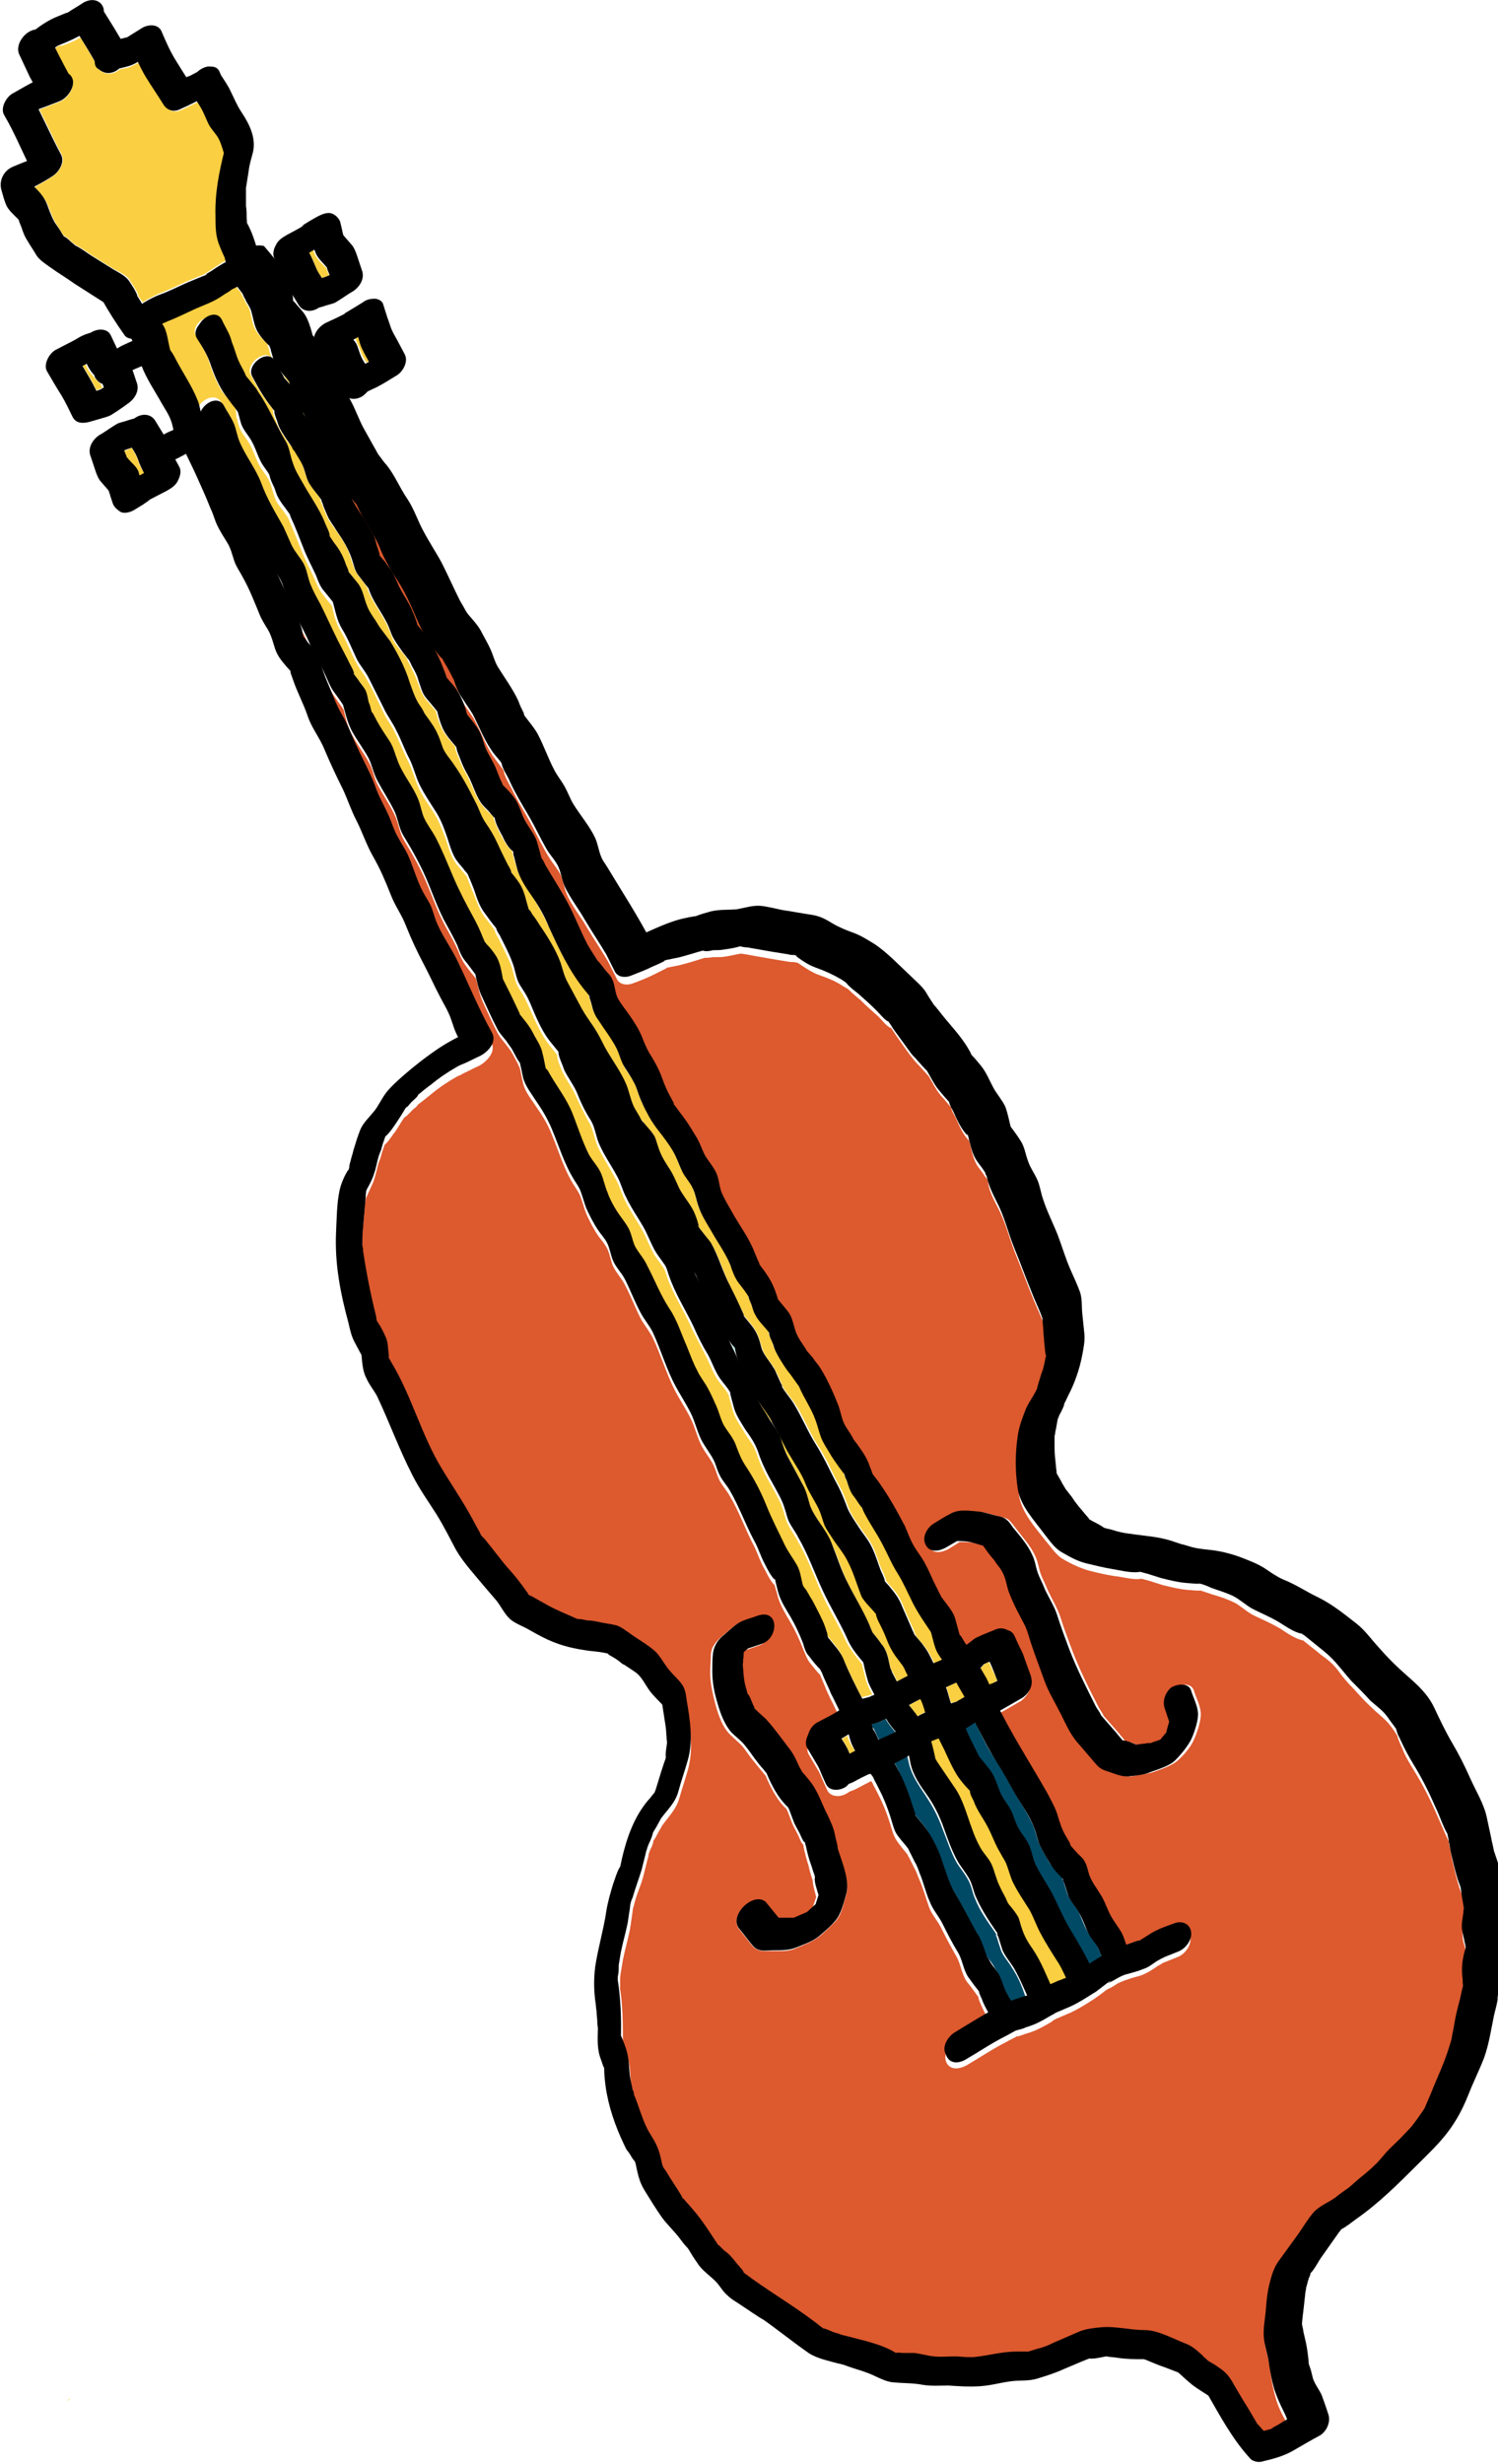 <?xml version="1.0" encoding="utf-8"?>
<!-- Generator: Adobe Illustrator 26.4.1, SVG Export Plug-In . SVG Version: 6.00 Build 0)  -->
<svg version="1.1" id="Calque_2_00000005981132645686981610000001319764507895854782_"
	 xmlns="http://www.w3.org/2000/svg" xmlns:xlink="http://www.w3.org/1999/xlink" x="0px" y="0px" viewBox="0 0 216.2 355.5"
	 style="enable-background:new 0 0 216.2 355.5;" xml:space="preserve">
<style type="text/css">
	.st0{fill:#FACF41;}
	.st1{fill:#BDECE6;}
	.st2{fill:#DD592E;}
	.st3{fill:#004A66;}
</style>
<g id="Outline">
	<g>
		<path class="st0" d="M17,341.4c-0.2,0.2-0.5,0.4-0.2,0.2C16.9,341.5,17,341.4,17,341.4z"/>
		<path class="st0" d="M10.2,346.1C10.2,346.1,10.1,346.1,10.2,346.1C10.1,346.1,10.2,346.1,10.2,346.1z"/>
		<path class="st0" d="M9.9,346.3c0.1-0.1,0.1-0.1,0.2-0.2c0,0-0.1,0-0.1,0C9.8,346.3,9.6,346.6,9.9,346.3z"/>
		<path class="st0" d="M12.8,296.7c0.1-0.1,0.2-0.1,0.3-0.2C13.5,296.3,13,296.5,12.8,296.7z"/>
		<path class="st0" d="M92.4,161.6C92.5,161.6,92.5,161.6,92.4,161.6L92.4,161.6z"/>
		<path class="st0" d="M150.9,195.5C150.9,195.4,150.9,195.4,150.9,195.5L150.9,195.5z"/>
		<path class="st0" d="M138.8,153.4C138.8,153.4,138.8,153.3,138.8,153.4L138.8,153.4z"/>
		<path class="st0" d="M114.8,137.8C115,137.9,115.1,137.8,114.8,137.8L114.8,137.8z"/>
		<path class="st0" d="M151.5,213.5C151.5,213.8,151.5,213.7,151.5,213.5L151.5,213.5z"/>
		<path class="st0" d="M181.3,349.8L181.3,349.8C181.5,350.1,181.5,350,181.3,349.8z"/>
		<path class="st0" d="M118.7,335.9C119,336,119,335.9,118.7,335.9L118.7,335.9z"/>
		<path class="st0" d="M52.5,171.4c0,0.1,0,0.1,0,0.2C52.5,171.6,52.5,171.5,52.5,171.4z"/>
		<path class="st0" d="M58,159.9c0.1,0,0.1-0.1,0.2-0.1c0,0,0,0,0,0C58.1,159.9,58.1,159.9,58,159.9z"/>
		<path class="st0" d="M106.7,136.3C106.9,136.4,107.1,136.3,106.7,136.3L106.7,136.3z"/>
		<path class="st0" d="M95.9,138.3c0,0,0.1,0,0.1-0.1C95.7,138.3,95.7,138.4,95.9,138.3z"/>
		<path class="st0" d="M96.1,138.2C96.1,138.2,96.1,138.2,96.1,138.2L96.1,138.2C96,138.2,96.1,138.2,96.1,138.2z"/>
		<path class="st0" d="M138.2,245.5c0.1-0.1,0.8-0.5,1.1-0.7c0,0,0-0.1,0-0.1c-0.4-0.7-0.8-1.4-1.1-2c-0.5,0.2-1,0.5-1.6,0.7
			c0.3,0.8,0.4,1.6,0.7,2.3C137.6,245.6,137.9,245.5,138.2,245.5L138.2,245.5z"/>
		<path class="st0" d="M153.7,285.7C153.7,285.7,153.8,285.6,153.7,285.7c0.1-0.1,0.2-0.1,0.3-0.2c-0.4-0.8-0.7-1.5-1.2-2.3
			c-0.9-1.4-1.8-2.8-2.6-4.3c-0.6-1.1-0.9-2.3-1.6-3.4c-0.8-1.4-1.8-2.8-2.5-4.2c-0.3-0.7-0.5-1.6-0.8-2.3c-0.2-0.6-0.6-1.1-0.9-1.7
			c-0.8-1.3-1.2-2.6-1.9-3.9c-0.7-1.3-1.5-2.3-2-3.7c-0.1-0.4-0.4-0.9-0.5-1.3c0,0,0,0,0-0.1c0,0-0.1-0.1-0.1-0.2
			c-0.5-0.6-1.1-1.3-1.6-1.9c-0.8-1.2-1.4-2.6-2-3.9c-0.2-0.6-0.5-1.1-0.8-1.7c-0.4,0.2-0.8,0.3-1.2,0.5c0.1,0.3,0.2,0.6,0.2,0.8
			c0.1,0.6,0.2,1.2,0.4,1.8c0,0,0,0,0,0c0.1,0,0.1,0.2,0.1,0.2c0.2,0.3,0.4,0.6,0.6,0.9c0.6,1,1.2,1.9,1.9,2.8
			c1.3,1.9,1.8,4.1,2.6,6.1c0.4,0.9,0.8,1.9,1.2,2.7c0.5,0.9,1.3,1.7,1.7,2.6c0.4,1,0.6,2.1,1.1,3c0.3,0.6,0.7,1.3,1,2
			c0,0,0,0,0,0.1c0.2,0.2,0.3,0.5,0.5,0.7c0.4,0.5,0.9,1.1,1.2,1.7c0.2,0.5,0.4,1.1,0.5,1.6c0.4,1.1,0.9,1.9,1.6,3
			c1,1.6,1.8,3.4,2.5,5.2C152,286.4,153.4,285.8,153.7,285.7L153.7,285.7z"/>
		<path class="st0" d="M131.5,245.9l-0.3,0.1c0.4,0.5,0.8,1.1,1.2,1.6c0.4-0.2,0.8-0.4,1.2-0.6c-0.2-0.6-0.4-1.3-0.7-1.9
			C132.4,245.4,132,245.6,131.5,245.9z"/>
		<path class="st0" d="M131.9,235.7C131.8,235.5,131.8,235.5,131.9,235.7L131.9,235.7z"/>
		<path class="st0" d="M100.6,176.9C100.6,176.9,100.7,176.9,100.6,176.9C100.6,176.6,100.4,176.6,100.6,176.9z"/>
		<path class="st1" d="M100.4,183.9c0,0.1,0.1,0.2,0.1,0.3c-0.1-0.1-0.1-0.3-0.2-0.4c0-0.1-0.1-0.1-0.1-0.2
			C100.3,183.7,100.3,183.8,100.4,183.9z"/>
		<path class="st0" d="M69.1,221.3C69.1,221.2,69.1,221.2,69.1,221.3L69.1,221.3z"/>
		<path class="st0" d="M83.2,233.6C82.8,233.5,83,233.6,83.2,233.6L83.2,233.6z"/>
		<path class="st1" d="M154,285.5L154,285.5L154,285.5z"/>
		<path class="st0" d="M142.3,242.3c0.1,0.3,0.3,0.5,0.4,0.8l0.1,0c0.2-0.1,0.4-0.2,0.6-0.3c0.2-0.1,0.3-0.2,0.5-0.3
			c-0.2-0.5-0.3-0.9-0.6-1.4l-0.6-1.3c-0.2,0.1-0.4,0.2-0.6,0.3c0,0,0,0,0,0c-0.2,0.2-0.4,0.4-0.7,0.7
			C141.7,241.3,142,241.8,142.3,242.3L142.3,242.3z"/>
		<path class="st0" d="M52.5,171.6L52.5,171.6C52.4,171.9,52.5,171.8,52.5,171.6z"/>
		<path class="st0" d="M58.2,159.8c0,0,0.1-0.1,0.1-0.1C58.4,159.6,58.3,159.6,58.2,159.8z"/>
		<path class="st2" d="M64.3,95.5c-0.1-0.2-0.2-0.4-0.3-0.6c0,0,0,0,0,0c-0.4-0.5-0.8-1-1.2-1.4c-1.1-1.4-1.8-2.9-2.6-4.5
			c-0.9-1.8-1.6-3.7-2.7-5.4c-1-1.5-1.9-3.1-2.6-4.8c-0.7-1.8-1.9-3.2-2.7-4.9c-0.3-0.5-0.5-1-0.8-1.5c-0.2-0.2-0.3-0.4-0.5-0.6
			c-0.2-0.3-0.5-0.6-0.8-0.9c0.1,0.2,0.2,0.5,0.3,0.8c0.4,1.1,1.1,1.9,1.7,2.9c0.6,0.9,1.2,1.8,1.6,2.7c0.2,0.4,0.3,0.8,0.4,1.2
			c0.1,0.4,0.6,1.3,0.5,1.8c0,0,0,0,0,0c0,0.1,0.1,0.1,0.1,0.2l0.6,0.8c0.3,0.5,0.7,0.9,1,1.4c0.5,0.9,0.8,1.8,1.3,2.7
			c0.5,0.9,1.1,1.8,1.5,2.7c0.3,0.7,0.6,1.4,0.8,2.1c0,0.1,0.1,0.2,0.1,0.2c0.1,0.1,0.2,0.2,0.3,0.4c1.4,1.8,2.5,3.7,3.4,5.9
			c0.1,0.4,0.3,0.8,0.4,1.1c0,0.1,0,0.2,0.1,0.2c0.4,0.4,0.7,0.9,1.1,1.3c0.8,1,1.2,1.9,1.6,3.2c0,0.1,0.1,0.3,0.1,0.5
			c0.1,0.1,0.2,0.3,0.2,0.3c0.4,0.6,0.9,1.1,1.3,1.7c0.7,0.9,0.8,2.1,1.3,3.1c0.4,0.9,1,1.8,1.4,2.7c0.2,0.5,0.4,1,0.6,1.5
			c0.1,0.3,0.3,0.6,0.4,0.9l0.1,0.2c0.8,0.7,1.7,1.7,2.2,2.6c0.5,0.9,0.7,2,1.3,2.9c0.7,1,1.3,1.8,1.6,3c0.2,0.7,0.3,1.4,0.5,2.1
			c0,0,0,0,0.1,0.1c0.2,0.2,0.3,0.6,0.5,0.9c1.1,1.9,2.3,3.7,3.3,5.6c1,1.9,1.8,4,2.8,5.9c0.5,0.9,1,1.8,1.6,2.6
			c-0.3-0.5,0-0.1,0.2,0.1l0.7,0.9c0.3,0.4,0.8,0.8,1,1.3c0.4,0.9,0.4,2,0.9,2.9c0.5,0.9,1.2,1.8,1.8,2.6c0.6,0.9,1.2,1.8,1.6,2.8
			c0.4,1,0.8,2,1.4,2.9c0.7,1,1.1,1.9,1.5,3c0.4,1.1,0.8,2.1,1.4,3.1c0.1,0.2,0.3,0.5,0.4,0.8l0.1,0.1c0.4,0.5,0.8,1.1,1.2,1.6
			c0.7,0.9,1.3,1.9,1.9,2.9c0.6,0.9,0.9,1.9,1.4,2.9c0.5,0.9,1.2,1.6,1.6,2.5c0.4,0.9,0.5,2,0.8,2.9c0.4,0.9,0.9,1.8,1.4,2.6
			c1.1,1.9,2.4,3.8,3.3,5.9l0.5,1.2c0,0.1,0.2,0.4,0.2,0.5c0.2,0.4,0.5,0.7,0.8,1.1c0.7,1,1.2,1.9,1.6,3.1c0.1,0.3,0.2,0.6,0.3,0.8
			c0,0,0,0,0,0.1c0.5,0.6,0.9,1.1,1.4,1.7c0.7,0.9,0.9,2,1.2,3.1c0.4,1,1.1,1.8,1.6,2.7c0.1,0.1,0.6,0.7,0.8,1
			c0.4,0.5,0.8,1,1.1,1.5c1,1.6,2,3.6,2.6,5.4c0.4,1,0.6,2.1,1.1,3.1c0.4,0.6,0.8,1.2,1.1,1.8c0,0,0,0.1,0,0.1
			c0.2,0.3,0.4,0.5,0.6,0.8c0.7,1,1.2,1.8,1.7,3c0.1,0.4,0.3,0.8,0.4,1.1c0,0.1,0.1,0.2,0.1,0.2c0,0,0,0,0,0.1
			c0.3,0.4,0.6,0.9,0.9,1.3c1.3,1.9,2.5,4,3.6,6.1c0.4,0.9,0.8,1.8,1.2,2.7c0.4,0.9,1.1,1.6,1.6,2.5c0.5,0.9,0.9,1.8,1.3,2.7
			c0.3,0.6,1.1,2.1,1.1,2.2c-0.1-0.1,0-0.1,0.1,0.2c0,0,0,0.1,0.1,0.1c0.7,1,1.6,1.9,1.9,3.1c0.2,0.7,0.4,1.5,0.6,2.2c0,0,0,0,0,0
			c0.2,0.1,0.4,0.5,0.5,0.7c0.2,0.3,0.3,0.5,0.5,0.8c0.2-0.1,0.4-0.3,0.6-0.4c0.4-0.4,0.8-0.7,1.3-0.9c0.9-0.4,1.7-0.7,2.6-1.1
			c0.8-0.3,1.7-0.1,2.2,0.5c0.1,0.1,0.3,0.3,0.4,0.4l0.5,1.1c0.3,0.7,0.6,1.3,0.9,2l0.9,2.5c0.2,0.6,0.1,1.3-0.1,1.8
			c-0.2,0.6-0.7,1.2-1.2,1.6c-0.9,0.5-1.7,1-2.6,1.5c-0.2,0.1-0.4,0.2-0.6,0.3c0.2,0.4,0.4,0.7,0.6,1.1c2,3.8,4.4,7.3,6.4,11.1
			c0.5,1,1.1,1.9,1.4,3c0.3,1,0.6,2,1.1,2.9c0.2,0.4,0.8,1.4,0.8,1.5c0.1,0.1,0.7,0.9,1,1.1c0.3,0.4,0.8,0.8,1.1,1.3
			c0.3,0.5,0.4,1.2,0.6,1.8c0.4,1.1,0.9,1.9,1.6,2.8c0.6,0.9,0.9,1.9,1.4,2.9c0.5,1,1.2,1.7,1.7,2.7c0.3,0.6,0.5,1.3,0.7,1.9
			c0.2-0.1,0.5-0.2,0.7-0.2c0.3-0.1,0.7-0.3,1-0.3c0.6-0.4,1.2-0.7,1.8-1.1c1-0.6,2.2-1,3.3-1.4c1-0.4,2.3,0,2.4,1.2
			c0.2,1.2-0.8,2.5-1.9,2.9l-2,0.8c-0.1,0-0.1,0.1-0.2,0.1c-0.2,0.2-0.6,0.3-0.8,0.5c-0.6,0.4-1.2,0.8-1.9,1.1
			c-0.7,0.3-1.5,0.4-2.2,0.7c-0.4,0.1-0.9,0.3-1.3,0.5c-0.3,0.1-0.9,0.6-1.4,0.8c-0.1,0-0.1,0.1-0.2,0.1c-0.1,0-0.1,0.1-0.2,0.1
			l-0.9,0.7c-0.3,0.2-0.7,0.5-1,0.7c-1.1,0.7-2.2,1.4-3.3,1.9c-0.7,0.3-1.4,0.6-2.1,0.9c0,0,0,0,0,0c-0.2,0.1-0.4,0.2-0.6,0.4
			c-1.2,0.7-2.2,1.3-3.6,1.7c-0.4,0.1-0.8,0.3-1.2,0.4c-0.1,0-0.2,0-0.2,0c-0.5,0.3-1,0.5-1.5,0.8c-2,1-3.9,2.3-5.8,3.4
			c-0.9,0.5-2.3,0.8-2.9-0.4c-0.5-1.1,0.3-2.5,1.2-3.1c1.7-1,3.3-2,5-2.9c-0.4-0.7-0.8-1.4-1.1-2.1c-0.2-0.4-0.4-0.9-0.5-1.3
			c0-0.1,0-0.2-0.1-0.2c0,0,0,0,0,0c-0.5-0.7-1-1.4-1.5-2c-0.8-1.1-0.9-2.5-1.5-3.6c-0.8-1.4-1.5-2.7-2.2-4.1
			c-0.5-1.1-1.4-2-1.8-3.1c-0.5-1.4-0.9-2.9-1.5-4.2c-0.2-0.5-0.4-1.1-0.7-1.6l-0.7-1.4c-0.1-0.1-0.2-0.3-0.2-0.4
			c-0.5-0.6-1-1.2-1.5-1.9c-0.4-0.6-0.6-1.1-0.8-1.8c-0.4-1.4-0.9-2.8-1.5-4.1c-0.3-0.6-0.6-1.2-0.9-1.8c-0.1-0.1-0.4-0.8-0.4-0.8
			c-0.1-0.1-0.1-0.1-0.2-0.2c-0.2,0.1-0.3,0.1,0,0l-2.3,1.2c-0.2,0.1-0.5,0.2-0.8,0.3c-0.1,0.1-0.2,0.2-0.3,0.2
			c-0.8,0.6-2.4,0.7-2.9-0.4l-0.5-1.1c-0.3-0.6-0.5-1.3-0.9-1.9l-1.3-2.2c-0.3-0.5-0.1-1.1,0-1.6c0.1-0.3,0.2-0.5,0.4-0.7
			c0.2-0.6,0.7-1.1,1.2-1.4c0.9-0.5,1.7-0.9,2.6-1.4c0.1-0.1,0.2-0.1,0.3-0.2c-0.5-0.9-0.9-1.9-1.4-2.8c-0.2-0.5-0.5-1-0.7-1.6
			c-0.2-0.5-0.4-0.9-0.6-1.4c0-0.1-0.1-0.2-0.1-0.3c-0.6-0.6-1.1-1.3-1.6-1.9c-0.4-0.6-0.6-1.2-0.9-1.9c-0.5-1.3-1.1-2.6-1.8-3.8
			s-1.4-2.3-1.8-3.6c-0.1-0.5-0.5-1.7-0.5-1.8c0,0,0,0,0,0c-0.5-0.4-1.1-1.6-1.4-2.2c-0.6-1-1-2.2-1.5-3.3c-1.3-2.4-2.2-5.1-3.6-7.4
			c-0.4-0.7-1-1.4-1.4-2.1c-0.3-0.6-0.5-1.2-0.7-1.8c-0.5-1.3-1.4-2.2-2-3.4c-0.6-1.2-0.9-2.6-1.5-3.8c-0.7-1.4-1.5-2.6-2.2-3.9
			c-1.3-2.5-2.1-5.3-3.3-7.8c-0.5-1-1.3-1.9-1.8-2.9c-0.8-1.6-1.4-3.2-2.2-4.7c-0.5-1-1.4-1.9-1.8-2.9c-0.3-0.8-0.4-1.7-0.8-2.4
			c-0.3-0.6-0.8-1.2-1.2-1.7c-0.7-1-1.3-2.2-1.8-3.3c-0.3-0.8-0.5-1.6-0.8-2.4c-0.2-0.6-0.6-1.1-0.9-1.6c-1.5-2.3-2.2-4.9-3.3-7.5
			c-0.6-1.5-1.3-2.6-2.2-3.9c-0.7-1.1-1.6-2.1-1.9-3.4c-0.2-0.8-0.3-1.5-0.5-2.3c0,0.1-0.2-0.4-0.3-0.6l-0.7-1.3
			c-0.1-0.2-0.2-0.3-0.3-0.5l-0.6-0.8c-0.4-0.5-0.9-1.1-1.2-1.6c-0.8-1.5-1.5-3.1-2.2-4.6c-0.5-1.1-0.7-2.3-1-3.4
			c-0.5-0.6-1-1.2-1.5-1.9c-0.5-0.7-0.8-1.4-1.1-2.2c-0.6-1.3-1.3-2.5-2-3.8c-1.3-2.5-2.1-5.2-3.4-7.8c-0.7-1.4-1.5-2.8-2.3-4.1
			c-0.7-1.1-0.8-2.3-1.3-3.5c-0.7-1.6-1.7-3-2.5-4.5c-0.6-1-0.7-2.2-1.3-3.3c-0.7-1.3-1.7-2.6-2.4-3.9c-0.7-1.2-1-2.5-1.3-3.8
			c-0.5-0.7-0.9-1.3-1.4-2c-0.5-0.7-0.8-1.6-1.2-2.4c-0.7-1.4-1.5-2.8-2.1-4.2c-1.2-2.8-2.9-5.4-3.9-8.4c-0.4-1.4-1.4-2.3-2-3.6
			c-0.7-1.3-1.2-2.7-1.9-3.9c-0.8-1.4-1.7-2.7-2.2-4.1c-0.4-1-0.8-1.9-1.2-2.8c0.5,1.2,1,2.4,1.5,3.6c0.4,0.8,0.9,1.6,1.4,2.4
			c0.5,0.8,0.7,1.7,1,2.6c0.6,1.7,1.8,3.3,2.5,5c0.8,1.7,1.5,3.4,2.4,5.1c0.5,0.8,0.7,1.7,1,2.6c0.1,0.3,0.2,0.6,0.2,0.9
			c0.4,0.4,0.7,0.8,1,1.3c1.2,1.5,1.5,3.4,2.4,5.2c0.8,1.6,1.3,3.4,2.2,4.9c0.9,1.5,1.4,3.1,2.2,4.7c0.9,1.8,1.8,3.6,2.5,5.4
			c0.7,1.8,1.6,3.3,2.3,5.1c0.3,0.9,0.6,1.7,1.1,2.5c0.5,0.8,1,1.5,1.3,2.3c0.8,1.8,1.3,3.7,2.2,5.4c0.4,0.8,1,1.6,1.3,2.4
			c0.3,0.8,0.6,1.7,0.9,2.5c0.8,1.7,2,3.3,2.8,5.1c1.7,3.5,3.1,7.1,5,10.4c0.8,1.4-0.8,2.9-1.8,3.4c-0.7,0.3-2.2,1.1-2.3,1.1
			c-0.3,0.2-0.2,0.1,0,0c0.1,0,0.1-0.1,0.2-0.1c-0.3,0.2-0.7,0.4-1,0.5c-1.4,0.8-2.6,1.6-3.8,2.6c-0.6,0.5-1.9,1.5-1.9,1.5l0,0
			c-0.2,0.4-0.7,0.6-0.9,0.9c-0.2,0.2-0.5,0.5-0.7,0.7c0,0-0.1,0.1-0.2,0.1c0,0.1-0.1,0.1-0.2,0.2c-0.4,0.6-0.8,1.3-1.2,1.9
			c-0.5,0.6-1,1.5-1.6,2c0,0,0,0,0,0c-0.1,0.4-0.3,0.8-0.4,1.2c-0.1,0.4-0.2,0.8-0.4,1.2c0.4-1,0,0-0.1,0.3
			c-0.2,0.8-0.4,1.7-0.7,2.6c-0.3,0.7-0.7,1.5-1,2.2c0,0.1-0.1,0.1-0.1,0.1v0c0,0.2,0,0.4-0.1,0.6c-0.1,1.6-0.3,3.2-0.4,4.9
			c0,0.8,0,1.6-0.1,2.4c0,0.6,0,0.5,0,0.3c0-0.1,0-0.1,0-0.2c0,0.1,0,0.1,0,0.2c0,0.2,0,0.4,0.1,0.6c0.5,3.3,1,6.3,1.9,9.5
			c0.1,0.2,0.1,0.4,0.2,0.6c0,0,0.1,0.1,0.2,0.3c0.4,0.6,0.8,1.4,1.1,2.1c0.3,0.8,0.3,1.6,0.4,2.4c0,0.2,0,0.4,0.1,0.6
			c0,0,0.2,0.4,0.3,0.6c2.9,4.8,4.3,10.4,7.2,15.2c1.5,2.5,3.1,4.9,4.5,7.4c0.4,0.7,0.8,1.4,1.2,2.1c0.1,0.1,0.1,0.2,0.2,0.3
			c0.3,0.3,0.5,0.6,0.8,0.9c0.9,1.1,1.8,2.3,2.7,3.4c1,1.2,2,2.4,2.9,3.6c0.2,0.3,0.5,0.6,0.4,0.6c0.2,0.1,0.3,0.1,0.4,0.2l2.5,1.4
			c1.3,0.7,2.5,1.2,3.9,1.8c0.1,0,0.2,0.1,0.3,0.1h0c0.4,0,0.9,0.1,1.3,0.2c0.5,0.1,1.1,0.1,1.6,0.2c0.9,0.1,1.8,0.2,2.6,0.5
			c0.7,0.2,1.3,0.6,1.9,1.1c1.2,0.8,2.8,1.6,3.8,2.7c0.8,0.8,1.3,1.9,2.1,2.8c0.6,0.6,1.2,1.2,1.7,1.9c0.5,0.7,0.5,1.5,0.7,2.3
			c0.4,2.9,0.9,6,0.1,8.9c-0.4,1.4-0.9,2.9-1.3,4.3c-0.5,1.6-1.6,2.6-2.5,3.9c0.1-0.1-0.4,0.7-0.5,0.9c-0.2,0.4-0.4,0.8-0.7,1.2
			c0,0,0,0,0,0.1c-0.1,0.5-0.3,0.9-0.5,1.3c0,0.1-0.2,0.4-0.2,0.7c0,0.2-0.2,0.7-0.2,0.8c-0.2,0.8-0.4,1.6-0.6,2.4
			c-0.4,1.4-1,2.6-1.3,4c-0.1,0.3-0.2,0.6-0.2,0.9c0,0.1-0.1,0.6-0.1,0.7c-0.1,0.7-0.2,1.4-0.3,2c-0.3,1.4-0.7,2.8-1,4.3
			c-0.1,0.6-0.2,1.2-0.3,1.8c-0.1,0.5-0.1,1-0.1,1.5c0,0.5,0.1,1.1-0.1,0.3c0.5,2.8,0.5,5.6,0.5,8.4c0.3,0.9,0.7,1.9,0.9,2.9
			c0.2,1,0.1,2,0.3,2.9c0.1,0.6,0.3,1.3,0.4,2c0,0.2,0.1,0.4,0.1,0.5c0.9,2,1.3,4.1,2.5,6c0.7,1.1,1.1,1.9,1.4,3.1
			c0.1,0.4,0.2,0.9,0.3,1.3c0,0.1,0.1,0.2,0.1,0.3c0.2,0.2,0.4,0.6,0.5,0.7c0.7,1.2,2.2,3.5,2.2,3.5c0.1,0.1,0.2,0.3,0.3,0.4
			c0.5,0.5,0.9,1,1.3,1.5c1.4,1.6,2.4,3.4,3.6,5.1c0,0,0.1,0.1,0.2,0.1c0.3,0.2,0.5,0.4,0.7,0.7c0.3,0.3,0.7,0.6,1.1,1
			c0.4,0.4,0.7,0.9,1.1,1.3c0.2,0.2,0.5,0.5,0.6,0.8c0,0,0,0.1,0,0.1c3.4,2.5,7.1,4.6,10.4,7.2c0.3,0.2,0.6,0.5,0.9,0.7
			c0.1,0,0.1,0.1,0.1,0.1c0.5,0.1,1.1,0.4,1.5,0.5c0.3,0.1,0.7,0.2,1,0.3c0,0-0.6-0.2-0.1,0c0.6,0.2,1.3,0.3,1.9,0.5
			c2,0.5,4.4,1.1,6.1,2.2c0,0,0,0,0,0c0.2-0.1,0.8,0,1,0c0.5,0,1.1,0,1.6,0c1,0.1,1.9,0.4,2.9,0.5c1,0.1,2,0,3,0
			c0.7,0,1.3,0.1,2,0.1c0.1,0,0.3,0,0.5,0c0.1,0,0.2,0,0.3,0c2.1-0.2,4.1-0.7,6.2-0.8c0.4,0,0.9,0,1.3,0c0.2,0,0.3,0,0.3,0
			c0.5-0.1,0.9-0.3,1.4-0.4c0.8-0.2,1.6-0.6,2.4-0.9c1.2-0.5,2.4-1.1,3.7-1.6c1-0.4,2.1-0.4,3.1-0.6c2-0.3,4.2,0.3,6.3,0.4
			c2,0,4,1.2,5.8,1.9c1.1,0.4,1.7,1,2.6,1.8c0.3,0.2,0.6,0.5,0.8,0.8c0,0,0,0,0,0c0.5,0.3,1,0.6,1.5,0.9c1.1,0.7,1.6,1.4,2.2,2.5
			c0.4,0.7,0.8,1.5,1.3,2.2c0.7,1.2,1.5,2.3,2.1,3.5c0.1,0.1,0.3,0.3,0.4,0.5l0.5,0.6c0.4-0.1,0.8-0.2,1.2-0.3
			c0.3-0.2,0.6-0.4,0.9-0.5c0.4-0.3,0.9-0.5,1.4-0.8c-0.1-0.4-0.3-0.7-0.5-1.1c-0.6-1.1-1.1-2.1-1.4-3.3c-0.4-1.3-0.6-2.6-0.8-4
			c-0.1-1.2-0.5-2.3-0.7-3.5c-0.1-1.3,0.2-2.7,0.3-4c0.1-1.2,0.2-2.4,0.5-3.6c0.4-1.2,0.6-2.3,1.3-3.3l2.9-4c0.7-1,1.4-2.2,2.2-3.1
			c0.9-0.9,2.1-1.4,3.1-2.1c0.6-0.4,1.2-0.9,1.9-1.4c0.2-0.3,0.6-0.5,0.8-0.8c0.9-0.9,1.9-1.7,2.9-2.5c0.8-0.7,1.5-1.6,2.2-2.4
			c0.8-0.8,1.7-1.5,2.4-2.4c0.3-0.4,0.6-0.7,1-1.1c0.1-0.1,0.3-0.3,0.4-0.5c0.1-0.1,0.7-1,0.9-1.3c0.3-0.5,0.5-1,0.2-0.1
			c0.1-0.2,0.1-0.3,0.2-0.5c0.3-0.7,0.6-1.4,0.9-2.1c0.9-2.3,2.1-4.5,2.7-6.9l0.2-0.7c0-0.1,0-0.2,0.1-0.4c0.1-0.7,0.3-1.5,0.4-2.2
			c0.2-1.2,0.5-2.3,0.8-3.5c0.2-0.6,0.3-1.3,0.5-1.9c-0.1-0.3-0.1-0.7-0.1-1c-0.2-1.5,0-2.6,0.3-4.1c0-0.2,0.1-0.4,0.1-0.5
			c-0.1-0.2-0.1-0.5-0.2-0.7c-0.1-0.6-0.4-1.2-0.4-1.9c-0.1-0.8,0.1-1.7,0.2-2.4l0.1-0.6c0-0.1,0-0.2,0-0.4
			c-0.1-0.7-0.2-1.5-0.3-2.2c0,0.8,0,0-0.1-0.4l-0.4-1.1c-0.4-1.3-0.7-2.6-1-3.9c-0.1-0.5-0.2-1-0.3-1.6c-0.1-0.4-0.2-0.7-0.2-1.1
			c-0.6-1.2-1.1-2.5-1.7-3.8c-1-2.3-2-4.3-3.3-6.4c-0.6-1-1.3-2.1-1.7-3.2c-0.2-0.4-0.4-0.9-0.6-1.4c-0.1-0.2-0.1-0.4-0.1-0.4
			c-0.3-0.5-0.7-1.1-1.1-1.6c-0.7-0.9-1.7-1.6-2.5-2.4c-1-0.9-1.9-1.9-2.8-2.9c-0.8-0.8-1.5-1.6-2.2-2.6c-0.7-0.9-1.4-1.5-2.4-2.2
			c-0.7-0.6-2.4-1.9-2.6-2.1c0,0,0,0,0,0c-1.1-0.2-2.4-1.1-3.3-1.7c-1.2-0.7-2.3-1.2-3.6-1.8c-1.1-0.5-1.9-1.3-2.9-1.9
			c-1-0.5-2.1-0.9-3.2-1.2c-0.6-0.2-1.2-0.4-1.8-0.6c0,0-0.5,0-0.6,0l-1.3-0.1c-1.2-0.1-2.4-0.4-3.6-0.7c-0.6-0.2-1.3-0.4-1.9-0.6
			c-0.4-0.1-0.7-0.2-1.1-0.3h0c0,0,0,0-0.1,0c-1.2,0.2-2.7-0.3-3.9-0.4c-1.3-0.2-2.5-0.5-3.7-0.8c-1.3-0.4-2.4-0.9-3.6-1.6
			c-1.1-0.6-1.8-1.8-2.6-2.7c-1.4-1.8-3.4-4-3.8-6.4c-0.4-2.6-0.5-5.2,0-7.8c0.2-1.4,0.7-2.6,1.2-3.9c0.4-1,1.1-2,1.6-3
			c0-0.1,0.1-0.6,0.2-0.8l0.4-1.3c0.1-0.3,0.2-1.2,0.1-0.1c0.1-0.3,0.1-0.5,0.2-0.8c0.1-0.5,0.2-1,0.3-1.4c0-0.1,0.1-0.2,0.1-0.3
			c-0.1-0.7-0.2-1.3-0.2-2c-0.1-0.5-0.1-0.9-0.1-1.4l-0.1-1.3c0-0.2-0.1-0.7-0.1-0.6c-0.4-1.2-1-2.4-1.5-3.6
			c-0.9-2.2-1.7-4.4-2.6-6.6c-0.9-2.2-1.4-4.5-2.5-6.6c-0.6-1.2-1.3-2.4-1.5-3.8c0-0.2-0.1-0.3-0.2-0.5c0,0,0.3,0.6,0.2,0.3
			c-0.1-0.3-0.4-0.6-0.6-0.9c-0.3-0.5-0.7-0.9-1-1.4c-0.4-0.7-0.6-1.4-0.8-2.2c-0.1-0.4-0.2-0.8-0.3-1.2c0,0,0,0,0-0.1
			c0,0,0,0.1,0,0c-0.9-0.8-1.5-2.3-2-3.4c-0.2-0.4-0.5-0.8-0.6-1.3c0,0,0-0.1,0-0.1c-0.5-0.5-0.9-1.1-1.4-1.6c-0.8-0.9-1.3-2-1.9-3
			c0,0.1-0.2-0.2-0.4-0.4l-0.9-1c-0.3-0.3-0.6-0.6-0.9-1c-0.9-1.1-1.6-2.2-2.4-3.3l-0.8-1.2c0,0,0,0-0.1,0c-0.6-0.3-1.2-1.1-1.7-1.6
			c-0.9-0.8-1.8-1.6-2.6-2.4c-0.6-0.5-1.2-1-1.7-1.5c0,0-0.1-0.1-0.1-0.1c-0.2-0.1-0.5-0.3-0.7-0.4c-1.2-0.8-2.3-1.2-3.7-1.7
			c-1-0.4-2-1.1-2.9-1.7c0,0-0.1,0-0.1,0c-0.3-0.1-0.6-0.1-0.9-0.1c-0.8-0.1-4.8-0.8-5.9-1c-0.3-0.1-0.8-0.1-1.1-0.2
			c-0.1,0-0.1,0-0.2,0c-0.7,0.1-1.4,0.3-2.1,0.4c-0.5,0.1-1.1,0.1-1.6,0.1c-0.4,0-0.9,0.1-1.3,0.1c-0.1,0-0.1,0-0.2,0
			c-1.3,0.4-2.5,0.8-3.8,1.1c-0.5,0.1-1,0.2-1.5,0.3c-0.1,0-0.1,0-0.1,0c-0.1,0-0.1,0.1-0.1,0.1c-0.6,0.3-1.2,0.6-1.8,0.9
			c-1,0.5-2,0.9-3.1,1.3c-0.8,0.3-1.9,0.2-2.3-0.7c-0.4-0.8-0.8-1.6-1.2-2.4c-1-1.7-2.1-3.3-3.1-5c-0.9-1.6-2.2-3.1-2.9-4.8
			c-0.4-0.9-0.5-1.9-0.9-2.8c-0.4-0.8-1.1-1.6-1.6-2.4c-1-1.6-1.8-3.3-2.7-5s-1.9-3.2-2.7-4.9c-0.4-0.8-1-1.7-1.2-2.6c0,0,0,0,0-0.1
			c-0.1-0.2-1.1-1.5-1.4-1.9c-1.1-1.5-1.8-3.5-2.7-5.2c-0.4-0.8-1-1.5-1.5-2.3c-0.6-0.8-0.8-1.7-1.2-2.6
			C65.2,97.1,64.7,96.3,64.3,95.5L64.3,95.5z M122.1,273.5c-0.4,1.2-0.6,2.8-1.6,3.8c-0.7,0.7-1.4,1.4-2.1,2c-1,0.8-2.3,1.3-3.5,1.8
			c-1.1,0.5-2.1,0.4-3.2,0.4c-1.1,0-2.2,0.2-3-0.6c-0.7-0.8-1.3-1.7-2-2.5c-1.6-2,2-5.5,3.5-3.5l1.8,2.3h2.1l2.1-0.9l1.1-1.1
			l0.5-1.5c-0.2-0.8-0.5-1.7-0.5-2.4c-0.1-0.2-0.5-1.5-0.6-2.1c-0.3-0.9-0.5-1.7-0.7-2.6c0-0.2-0.1-0.5-0.1-0.5
			c-0.2,0-0.6-1.1-0.7-1.3c-0.3-0.6-0.6-1.1-0.9-1.8l-0.6-1.6c0,0-0.1-0.2-0.2-0.4c-1.2-1.1-2-2.6-2.7-4.1c-0.1-0.2-0.2-0.5-0.3-0.7
			v0c-0.2-0.2-0.4-0.5-0.6-0.7c-0.4-0.5-0.9-1.1-1.3-1.6c-0.5-0.6-1-1.4-1.5-2c-0.6-0.6-1.2-1.1-1.8-1.7c-1-1-1.6-2.7-2-4.1
			c-0.4-1.6-0.8-3.1-0.8-4.8c0-0.9,0.1-1.8,0.1-2.6c0.1-1.2,0.8-1.9,1.7-2.7c0.8-0.6,1.6-1.5,2.5-1.9c0.8-0.3,1.6-0.5,2.3-0.8
			c3.1-1,3,3.2,0.5,4.1l-2,0.7l-0.6,0.5c0,0.3-0.1,1.2-0.1,1.5c0,0,0,0.1,0,0.2c0.1,1.1,0.2,2.1,0.4,3.2l0.3,1.1c0.2,0.7,0,0,0,0
			c0.2,0.1,0.7,1.4,0.8,1.6c0.1,0.1,0.1,0.2,0.2,0.3c0,0,0.1,0.1,0.1,0.1c0.1,0.1,0.1,0.1,0.2,0.2c0.5,0.5,1,0.9,1.5,1.4
			c1.2,1.3,2.3,2.9,3.4,4.3c0.6,0.8,1,1.6,1.4,2.6c0.1,0.2,0.3,0.5,0.4,0.7c0.4,0.4,0.7,0.9,1.1,1.3c1.2,1.5,1.7,3.3,2.6,5
			c0.5,0.9,0.8,1.7,1,2.7c0.1,0.5,0.3,1.1,0.4,1.7c0.1,0.2,0.1,0.4,0.2,0.6C121.6,269,122.7,271.5,122.1,273.5L122.1,273.5z
			 M135.2,219.9c0.8-0.5,1.6-1,2.4-1.4c1.2-0.7,2.7-0.4,4.1-0.3c0.9,0.1,1.7,0.4,2.5,0.6c0.5,0.1,1.1,0.2,1.5,0.6
			c0.3,0.3,0.6,0.7,0.9,1.1c0.9,1.2,2.2,2.6,2.8,4c0.4,0.8,0.5,1.7,0.8,2.6c0.3,0.8,0.7,1.5,1,2.3c0.6,1.3,1.3,2.4,1.8,3.8
			c0.5,1.6,1.1,3.2,1.7,4.8c1.1,2.9,2.5,5.7,3.9,8.4c0.1,0.2,0.6,0.9,0.7,1.2c0,0,0.1,0.1,0.1,0.1l2.1,2.4c0.3,0.4,0.6,0.7,0.9,1.1
			c0,0,0,0,0.1,0.1c0.6,0,1.3,0.3,1.9,0.6c0.3,0,1.4-0.2,1.7-0.3c0.1,0,0.1,0,0.2-0.1c0.1,0,1.4-0.5,1.5-0.6l0.1-0.1
			c0.2-0.2,0.4-0.5,0.5-0.7c0.1-0.3,0.3-1,0.4-1.6l-0.6-1.9c-0.4-1.2,0.2-2.4,1.2-3.1c0.8-0.5,2.5-0.8,2.9,0.4c0.3,1,0.9,2.1,1,3.2
			c0.1,1-0.5,2.8-0.9,3.7c-0.4,1.1-1.5,2.4-2.4,3.2s-2.5,1.3-3.6,1.7c-1,0.3-2.1,0.4-3.1,0.6c-1.1,0.1-2.3-0.4-3.3-0.8
			c-0.9-0.3-1.2-0.8-1.8-1.4l-2.4-2.8c-1-1.1-1.6-2.6-2.3-4c-0.8-1.6-1.7-3.2-2.4-4.9c-0.6-1.8-1.4-3.5-1.9-5.3
			c-0.3-0.9-0.5-1.8-0.9-2.6c-0.4-0.8-0.8-1.5-1.2-2.3c-0.4-0.8-0.8-1.7-1.1-2.5c-0.3-0.8-0.4-1.8-0.8-2.6c-0.2-0.5-0.6-0.9-0.9-1.4
			c-0.1-0.2-0.3-0.4-0.4-0.6c-0.6-0.5-1.1-1.3-1.6-2c-0.6-0.2-1.3-0.4-1.9-0.5c-0.6-0.1-1.3-0.1-1.9-0.1l-1.6,1
			c-0.9,0.5-2.3,0.8-2.9-0.4C133.4,221.9,134.2,220.5,135.2,219.9L135.2,219.9z"/>
		<path class="st0" d="M135.8,230.5c0-0.1-0.1-0.1-0.1-0.2C135.7,230.4,135.7,230.5,135.8,230.5z"/>
		<path class="st0" d="M135.8,230.6C135.8,230.6,135.8,230.6,135.8,230.6C135.8,230.6,135.8,230.6,135.8,230.6
			C135.8,230.6,135.8,230.6,135.8,230.6L135.8,230.6z"/>
		<path class="st0" d="M108.9,246.9c0-0.1,0-0.1-0.1-0.2l0,0C108.9,246.8,108.9,246.9,108.9,246.9z"/>
		<path class="st0" d="M160.1,286.1c-0.1,0.1-0.1,0.1-0.2,0.1C159.9,286.3,160,286.2,160.1,286.1
			C160.2,286.1,160.3,285.9,160.1,286.1L160.1,286.1z"/>
		<path class="st1" d="M159.7,286.3c0,0,0.1,0,0.1,0h0C159.8,286.3,159.7,286.3,159.7,286.3L159.7,286.3z"/>
		<path class="st0" d="M162.4,251.3L162.4,251.3C162.4,251.3,162.4,251.3,162.4,251.3z"/>
		<path class="st1" d="M108.8,246.7C108.8,246.7,108.8,246.7,108.8,246.7C108.8,246.7,108.8,246.7,108.8,246.7
			C108.7,246.5,108.6,246.6,108.8,246.7L108.8,246.7z"/>
		<path class="st0" d="M143.8,224.9c-0.3-0.4-0.1,0,0.1,0.1C143.9,225,143.8,225,143.8,224.9z"/>
		<path class="st1" d="M168.3,250c0,0.1-0.1,0.1,0,0.2C168.3,250.2,168.3,250.1,168.3,250z"/>
		<path class="st0" d="M168.3,250L168.3,250C168.7,249.6,168.4,249.8,168.3,250z"/>
		<path class="st0" d="M3.9,23.3L3.9,23.3C3.9,23.3,3.8,23.3,3.9,23.3C3.8,23.3,3.9,23.3,3.9,23.3z"/>
		<path class="st0" d="M41.7,74.4C41.7,74.4,41.7,74.3,41.7,74.4C41.8,74.5,41.9,74.7,41.7,74.4z"/>
		<path class="st1" d="M152.4,203.4l-0.1,0.2C152.1,204.1,152.4,203.6,152.4,203.4z"/>
		<path class="st0" d="M74.6,104.7c0-0.1-0.1-0.1-0.1-0.2C74.5,104.4,74.5,104.5,74.6,104.7z"/>
		<path class="st1" d="M74.7,104.7C74.7,104.7,74.6,104.7,74.7,104.7C74.6,104.7,74.6,104.7,74.7,104.7z"/>
		<path class="st0" d="M3.8,23.4C3.8,23.4,3.8,23.3,3.8,23.4C3.8,23.3,3.8,23.3,3.8,23.4z"/>
		<path class="st0" d="M41.9,54.9C42,55.1,42,55.1,41.9,54.9L41.9,54.9z"/>
		<path class="st0" d="M64,95C64.1,95.1,64.1,95.2,64,95L64,95z"/>
		<path class="st0" d="M51.4,49.1c0.1,0.3,0.2,0.6,0.4,0.9c0.2,0.6,0.4,1.2,0.7,1.7l0.4,0.6c0.1-0.1,0.3-0.1,0.4-0.2c0,0,0,0,0.1,0
			c-0.3-0.6-0.7-1.2-1-1.8c-0.2-0.5-0.4-1.2-0.6-1.7l0-0.2c-0.2,0.1-0.3,0.2-0.5,0.3c0,0-0.1,0-0.1,0.1
			C51.3,48.8,51.4,48.9,51.4,49.1L51.4,49.1z"/>
		<path class="st0" d="M43.8,59.7c0.1,0.1,0.8,1.2,1.1,1.6c-0.3-0.6-1.3-2.5-1.5-3c0.1,0.3,0.2,0.7,0.3,1c0,0.2,0.1,0.3,0.2,0.5
			C43.9,59.6,43.6,59.4,43.8,59.7L43.8,59.7z"/>
		<path class="st0" d="M48.4,68c-0.2-0.3-0.3-0.5-0.5-0.8c0,0.2,0.1,0.3,0.1,0.3C48.1,67.6,48.3,67.8,48.4,68z"/>
		<path class="st1" d="M177.3,8.1C177.3,8.1,177.3,8.1,177.3,8.1c-0.1,0-0.1,0-0.1,0C177.2,8.1,177.2,8.1,177.3,8.1L177.3,8.1z"/>
		<path class="st0" d="M173.2,5.1C173.2,5.3,173.3,5.3,173.2,5.1L173.2,5.1z"/>
		<path class="st0" d="M177.5,8.2c-0.1,0-0.2,0-0.2,0C177.4,8.2,177.5,8.2,177.5,8.2z"/>
		<path class="st0" d="M40.7,53.7c0.2,0.3,0.3,0.6,0.5,0.9c0,0,0,0,0,0c0.4,0.5,0.8,1,1.2,1.5c-0.1-0.1-0.5-1.1-0.5-1.2
			c0,0,0-0.1-0.1-0.1c-0.4-0.5-0.8-0.9-1.2-1.4C40.5,53.4,40.7,53.7,40.7,53.7z"/>
		<path class="st0" d="M122.3,250.4c0,0-0.1,0.1-0.1,0.1c-0.2,0.1-0.5,0.3-0.7,0.4c0.3,0.4,0.6,0.9,0.8,1.4l0.4,0.8
			c0.2-0.1,0.5-0.2,0.7-0.4c-0.2-0.4-0.5-0.8-0.7-1.2C122.5,251.1,122.4,250.8,122.3,250.4L122.3,250.4z"/>
		<path class="st3" d="M150,266.1c-0.4-0.9-0.5-1.8-0.9-2.7c-0.7-1.6-1.7-3.1-2.6-4.6c-0.9-1.5-1.6-3.1-2.6-4.5
			c-1.1-1.6-2-3.4-2.9-5.2c-0.1-0.2-0.2-0.4-0.3-0.6c-0.4,0.2-0.8,0.5-1.2,0.7c-0.1,0.1-0.2,0.1-0.3,0.1c0.4,1,0.9,1.9,1.4,2.9
			c0.2,0.4,0.4,0.8,0.6,1.2c0,0.1,0.1,0.1,0.1,0.2c0.4,0.4,0.7,0.9,1.1,1.3c0.9,1.1,1.2,2.1,1.7,3.3c0.4,1,1.1,1.8,1.6,2.8
			c0.5,0.9,0.8,1.9,1.2,2.8c0.4,0.9,1.1,1.7,1.6,2.6c0.4,0.9,0.6,2,1,2.9c0.6,1.2,1.4,2.4,2.1,3.6c1,1.7,1.6,3.5,2.6,5.2
			c1.1,1.8,2.1,3.5,3,5.4c0.6-0.4,1.2-0.8,1.8-1.1c-0.1-0.4-0.3-0.9-0.5-1.3c-0.4-0.9-1.2-1.6-1.6-2.5c-0.5-0.9-0.8-1.8-1.2-2.7
			c-0.5-0.8-1.2-1.6-1.6-2.5c-0.2-0.6-0.4-1.2-0.6-1.9c-0.1-0.2-0.2-0.4-0.2-0.6c-0.7-0.7-1.5-1.5-2-2.4
			C150.9,267.8,150.4,266.9,150,266.1L150,266.1z"/>
		<path class="st3" d="M146.1,284c-0.5-0.9-1.2-1.6-1.6-2.5c-0.2-0.6-0.4-1.2-0.6-1.9c-0.1-0.2-0.2-0.4-0.2-0.6
			c0,0.1,0.3,0.5,0.1,0.1c-0.1-0.1-0.1-0.2-0.2-0.3c-1.1-1.6-2.2-3.1-2.9-4.9c-0.4-0.9-0.5-1.9-1-2.7c-0.4-0.8-1.1-1.6-1.6-2.4
			c-0.9-1.6-1.4-3.3-2.1-5c-0.6-1.7-1.4-3.2-2.4-4.7c-1-1.5-2-2.9-2.4-4.6c-0.1-0.4-0.2-0.9-0.3-1.3c-0.6,0.4-1.2,0.7-1.9,1
			c0.4,0.6,0.7,1.3,1,2c0.4,0.9,0.8,1.9,1.1,2.8c0.2,0.5,0.3,1,0.5,1.5c0.1,0.3,0.2,0.6,0.3,0.9c0,0.1,0,0.2,0,0.2
			c0.6,0.9,1.4,1.6,2,2.6c0.5,0.9,1,1.8,1.4,2.7c0.9,2,1.3,4.3,2.4,6.1c1.1,1.8,2,3.8,3.1,5.6c0.6,1,0.9,2,1.3,3
			c0.1,0.2,0.1,0.4,0.1,0.4c0.1,0.1,0.2,0.2,0.3,0.4c0.4,0.5,0.8,1,1.1,1.6c0.7,0.9,0.9,2.1,1.4,3.1c0.3,0.6,0.6,1.1,0.9,1.6
			c0.7-0.2,1.3-0.5,2.1-0.6C147.6,286.9,147,285.3,146.1,284L146.1,284z"/>
		<path class="st1" d="M112.3,187.4C112.2,187.2,112.1,187.1,112.3,187.4L112.3,187.4z"/>
		<path class="st0" d="M85,143.4C85.1,143.7,85.2,143.7,85,143.4L85,143.4z"/>
		<path class="st1" d="M128.6,240.8c0,0,0,0.1,0.1,0.1C128.6,240.9,128.6,240.9,128.6,240.8C128.6,240.8,128.6,240.8,128.6,240.8
			L128.6,240.8z"/>
		<path class="st1" d="M106.1,194.6c0-0.1,0-0.2,0-0.2c0,0-0.1-0.1-0.1-0.1c-0.3-0.3-0.6-0.7-0.8-1c0,0,0,0,0,0c0.5,0.9,1,1.9,1.4,3
			c0,0.1,0.1,0.2,0.1,0.2l0.1,0.1C106.5,196,106.2,195.4,106.1,194.6z"/>
		<path class="st3" d="M129.2,249.9c-0.5-0.6-1-1.2-1.4-1.9c-0.3,0.2-0.7,0.4-1,0.5c-0.3,0.1-0.7,0.2-1.1,0.3c0,0.1,0.1,0.2,0.1,0.3
			c0,0,0,0,0.1,0.1c0.4,0.4,0.6,1.2,0.9,1.7c0,0,0.1,0.1,0.1,0.2c0.2-0.1,0.4-0.2,0.6-0.3C128.1,250.5,128.6,250.2,129.2,249.9
			L129.2,249.9z"/>
		<path class="st0" d="M128.5,240.6c0,0.1,0.1,0.2,0.1,0.3c0.1,0.1,0.1,0.1,0.1,0.1c0,0.1,0.6,1.1,0.8,1.6l1.7-0.9
			c-0.2-0.5-0.5-0.9-0.7-1.4c0.3,0.7-0.1-0.1-0.3-0.4l-0.9-1.2c-0.4-0.6-0.7-1.1-1-1.8c-0.3-0.6-0.6-1.2-0.8-1.9
			c-0.3-0.7-0.8-1.6-1-2.4c-0.1-0.1-0.2-0.2-0.3-0.4l-1-1.1c-0.4-0.4-0.7-0.8-0.9-1.4c-0.6-1.6-1.1-3.3-1.9-4.8
			c-0.6-1.1-1.5-2.2-2.2-3.3c-0.4-0.6-0.8-1.2-1.1-1.8c-0.4-0.8-0.6-1.7-0.9-2.5c-0.5-1.2-1.3-2.2-1.8-3.4c-0.7-1.5-1.5-2.7-2.3-4.2
			c-0.7-1.1-1.1-2.3-1.8-3.4l-0.8-1.4c-0.1-0.1-0.2-0.3-0.2-0.4c0,0,0,0,0,0c-0.5-0.7-0.9-1.4-1.4-2c-0.4-0.6-0.7-1.2-0.9-1.8
			c0.1,0.4,0.2,0.8,0.3,1.1c0.4,0.9,1,1.8,1.6,2.7c0.6,0.9,1.3,1.8,1.7,2.9c0.3,1,0.6,1.9,1.1,2.8l2.1,3.9c0.5,0.9,0.7,1.9,1,2.9
			c0.7,1.9,2.2,3.6,3.1,5.4c0.9,1.9,1.5,4,2.4,5.9c1,2,2.2,4,3.1,6c0.1,0.3,0.4,0.7,0.4,1c0,0,0,0,0,0.1c0.5,0.5,0.9,1.1,1.3,1.7
			C128.1,238.1,128.2,239.3,128.5,240.6L128.5,240.6z"/>
		<path class="st0" d="M128.7,241c0,0,0-0.1-0.1-0.1C128.7,241,128.7,241,128.7,241z"/>
		<path class="st0" d="M63.1,102.6C63.2,102.8,63.2,102.8,63.1,102.6L63.1,102.6z"/>
		<path class="st0" d="M45.2,37.6C45.2,37.6,45.2,37.6,45.2,37.6C45.2,37.6,45.2,37.6,45.2,37.6c0.1,0.1,0.1,0.2,0.1,0.3
			c0.2,0.5,0.4,1.1,0.7,1.5l0.4,0.7l0.7-0.2c0.1,0,0.2-0.1,0.3-0.1c0,0,0.1-0.1,0.1-0.1l-0.1-0.2c-0.1-0.2-0.2-0.5-0.3-0.8
			c-0.1-0.1-0.1-0.2-0.2-0.2c-0.5-0.5-1.2-1.2-1.5-1.9c-0.1-0.2-0.1-0.4-0.2-0.5c-0.2,0.1-0.3,0.2-0.5,0.3c-0.1,0-0.2,0.1-0.2,0.1
			C44.8,36.8,45,37.2,45.2,37.6L45.2,37.6z"/>
		<path class="st0" d="M28.6,60.2c-1-1.7,2.2-4,3.3-2.2c0.5,0.8,1.1,1.6,1.4,2.5c0.4,0.9,0.5,1.9,0.9,2.8c0.9,2,2.3,3.8,3.1,5.9
			c0.9,2.2,2.1,4.2,3.2,6.3c0.5,0.8,0.8,1.8,1.2,2.7c0.4,0.9,1.1,1.7,1.7,2.6c0.5,0.9,0.7,2,1,3c0.4,0.9,1,1.8,1.4,2.8
			c0.9,1.8,1.7,3.6,2.6,5.4c0.5,1,1,1.9,1.5,2.9c0.2,0.6,0.7,1.2,0.8,1.8c0,0-0.3-0.4,0,0.1l0.6,0.8c0.4,0.5,0.9,1.1,1.1,1.6
			c0.2,0.5,0.3,1.1,0.4,1.6c0.1,0.4,0.2,0.9,0.4,1.3c0.1,0.4,0.2,0.2,0,0c0.4,0.5,0.6,1.1,0.9,1.6c0.5,0.9,1.1,1.8,1.7,2.7
			s0.8,1.9,1.2,2.9c0.7,1.9,2.1,3.5,2.9,5.4c0.4,0.9,0.5,2,0.9,2.8c0.5,0.9,1.1,1.8,1.6,2.7c1,1.9,1.8,3.8,2.6,5.8
			c0.9,2.1,1.9,4,3,6c0.5,0.9,0.9,1.9,1.3,2.8c0.1,0.1,0.3,0.6,0.3,0.6c0.1,0.1,0.1,0.2,0.2,0.3c0.4,0.5,0.9,1.1,1.3,1.6
			c0.7,0.9,0.9,2.4,1.1,3.5c0.1,0.2,0.2,0.4,0.3,0.6l1.9,3.9c0.1,0.2,0.2,0.3,0.2,0.5v0c0.7,0.9,1.4,1.8,2,2.8
			c0.6,0.9,1.2,1.9,1.4,3c0.2,0.7,0.3,1.5,0.5,2.2h0c0.2,0.2,0.3,0.5,0.5,0.8c1.2,1.9,2.5,3.6,3.3,5.7c0.8,2,1.4,4.1,2.4,6
			c0.4,0.9,1.2,1.7,1.7,2.6c0.5,0.9,0.6,1.9,1,2.9c0.4,0.9,0.8,1.8,1.3,2.6c0.5,0.9,1.3,1.6,1.7,2.5c0.4,0.9,0.5,2,1.1,2.9
			c0.5,0.9,1.1,1.6,1.6,2.5c1,2.1,1.9,4.2,3.2,6.2c1.1,1.7,1.7,3.6,2.5,5.4c0.5,1.1,0.9,2.4,1.5,3.5c0.4,0.9,1.1,1.6,1.5,2.5
			s0.9,1.8,1.3,2.7c0.4,0.9,0.6,1.9,1.1,2.8c0.5,0.9,1.3,1.7,1.7,2.8c0.4,1.1,0.8,2.1,1.4,3c1.2,1.8,2.2,3.7,3,5.7
			c0.8,2,1.9,3.8,2.7,5.8c0.4,1,1.2,1.8,1.7,2.8c0.5,0.9,0.6,2.1,0.9,3.1c0,0,0,0,0,0c0.1,0.1,0.1,0.2,0.1,0.2
			c0.2,0.3,0.4,0.6,0.6,0.9c0.2,0.4,0.5,0.8,0.7,1.2c0.5,0.9,0.9,1.7,1.3,2.6c0.3,0.6,0.5,1.3,0.7,1.9c0.1,0.1,0.1,0.3,0.2,0.4
			c0,0,0,0.1,0.1,0.1c0,0.1,0.1,0.1,0.2,0.2c0.7,0.9,1.5,1.7,2,2.8c0.9,2,1.8,4,2.8,5.9c0,0,0,0,0,0.1c0.4-0.1,0.8-0.2,1.2-0.3
			c0.1,0,0.3-0.1,0.4-0.1c-0.3-0.6-0.7-1.3-0.9-2c-0.2-0.8-0.4-1.6-0.6-2.4c-0.8-1-1.6-2-2.2-3.1c-1.1-2.5-2.6-4.8-3.7-7.3
			c-1.1-2.6-2.1-5.2-3.5-7.6c-0.4-0.7-0.9-1.4-1.3-2.2c-0.3-0.6-0.4-1.2-0.6-1.8c-0.4-1.4-1.1-2.5-1.8-3.8c-0.7-1.2-1.3-2.4-1.8-3.7
			c-0.2-0.6-0.4-1.2-0.7-1.8c-0.4-0.8-1-1.4-1.4-2.2c-0.7-1.1-1.4-2.1-1.7-3.3l-0.4-1.5c-0.1-0.3-0.2-0.7-0.1-0.5
			c-0.4-0.7-0.9-1.3-1.4-1.9c-0.8-1.1-1.2-2.3-1.8-3.5c-0.7-1.4-1.4-2.7-2.1-4.1c-1.1-2.6-2.7-4.9-3.6-7.5c-0.2-0.6-0.3-1.1-0.7-1.6
			c-0.4-0.6-1-1.3-1.3-1.9c-0.6-1.1-1-2.2-1.6-3.3c-0.8-1.4-1.8-2.9-2.5-4.3c-0.5-1-0.8-2.2-1.4-3.2c-0.8-1.5-1.8-3-2.5-4.5
			c-0.5-1.1-0.6-2.3-1.2-3.4c-0.8-1.4-1.4-2.7-2.1-4.2c-0.5-1.1-1.3-2.1-1.8-3.2c-0.3-0.7-0.8-1.8-0.8-2.5c0,0,0,0,0,0l-1.1-1.4
			c-0.9-1.1-1.5-2.4-2.1-3.6c-0.6-1.3-1.1-2.6-1.8-3.8c-0.3-0.5-0.7-1-0.9-1.6c-0.3-0.8-0.4-1.6-0.7-2.4c-0.5-1.4-1.3-2.8-1.9-4.1
			c-0.2-0.3-0.4-0.7-0.5-1c0,0,0,0,0-0.1c-0.5-0.7-1.1-1.4-1.6-2.1c-0.7-1-1.1-2.4-1.6-3.5c-0.2-0.5-0.4-1-0.6-1.5
			c0-0.1-0.2-0.4-0.2-0.6c-0.1-0.1-0.1-0.2-0.2-0.2c-0.1-0.2-1-1.2-1.3-1.6c-0.9-1.1-1.2-2.7-1.7-4c-0.5-1.3-0.9-2.4-1.7-3.6
			c-0.7-1.1-1.6-2.3-2.1-3.5c-0.6-1.3-0.9-2.6-1.5-3.8c-0.7-1.3-1.2-2.7-1.9-4.1c-0.5-1.1-1.3-2-1.8-3.2c-0.7-1.4-1.3-2.8-2.1-4.2
			c-0.6-1.1-1.4-2-1.9-3.1c-0.7-1.4-1.2-2.7-2-4.1c-0.7-1.1-1-2.4-1.3-3.7c-0.5-0.6-1-1.2-1.5-1.9c-0.5-0.7-0.8-1.5-1.1-2.2
			c-0.6-1.3-1.3-2.6-1.8-3.9c-0.6-1.5-1.2-3-1.8-4.4c-0.1-0.2-0.1-0.3-0.2-0.4c-0.2-0.3-0.5-0.7-0.7-1c-0.4-0.5-0.9-1.1-1.1-1.7
			c-0.3-0.8-0.5-1.7-0.8-2.4c-0.3-0.7-0.8-1.3-1.2-1.9c-0.7-1.1-1-2.3-1.6-3.4c-0.4-0.8-1-1.4-1.4-2.2c-0.3-0.6-0.4-1.3-0.6-1.9
			C34.1,59.5,34,59.2,34,59c0,0,0-0.1,0-0.2c0,0,0-0.1-0.1-0.1c-0.1-0.2-0.3-0.3-0.4-0.5C33,57.6,32.4,57,32,56.4
			c-0.8-1.3-1.3-2.6-1.8-4.1c0-0.1-0.1-0.2-0.1-0.4c-0.5-1.2-1.1-2.2-1.8-3.4c-0.6-1,0.3-2.2,1.3-2.6c0.8-0.5,1.8-0.6,2.2,0.3
			c0.5,0.9,1,1.8,1.3,2.7c0,0.1,0.1,0.3,0.1,0.4c0.3,0.8,0.5,1.7,0.9,2.5c0.3,0.7,0.7,1.3,1,2c0,0.1,0.1,0.1,0.1,0.2l0.5,0.6
			c0.7,1,1.4,1.9,2.1,2.9c1.2,2,2.1,4.1,3.3,6.1c0.6,0.9,0.7,2.1,1,3.1c0.3,0.9,0.9,1.9,1.4,2.8c1,1.8,2.4,3.6,3.1,5.5
			c0.2,0.6,0.8,1.4,0.8,2.1c0,0-0.3-0.4,0,0.1c0.2,0.3,0.4,0.6,0.6,0.9c0.7,1.1,1.2,1.9,1.7,3.1c0.1,0.3,0.4,0.7,0.4,1.1
			c0.5,0.5,0.9,1.1,1.3,1.6c0.8,1,0.9,2.2,1.4,3.4c0.4,0.9,1,1.8,1.6,2.7c-0.4-0.7,0.1,0.1,0.2,0.3l0.6,0.8c0.3,0.4,0.7,0.8,0.9,1.2
			c1.1,1.8,2.1,3.9,2.8,5.9c0.4,1.1,0.7,2.1,1.3,3.1c0.2,0.4,0.5,0.8,0.7,1.1c0.1,0.1,0.1,0.2,0.1,0.2c0.3,0.5,0.7,1,1.1,1.6
			c0.7,1,1,2,1.5,3.2c0.4,1,1.1,1.8,1.7,2.7c1.1,1.7,2.2,3.6,3.1,5.4c0.5,1,0.8,2,1.4,2.9c0.6,1,1.2,2,1.8,3.1c0.5,1,1,2,1.5,3.1
			c0.2,0.3,0.4,0.7,0.5,1c0,0,0,0,0,0c0,0,0.8,1.2,1.2,1.7c0.8,1.1,1,2.4,1.3,3.7c0,0,0.1,0.1,0.1,0.1c0.2,0.1,0.4,0.5,0.5,0.7
			c0.4,0.5,0.7,1,1.1,1.6c1.1,1.7,2.3,3.6,3,5.4c0.3,0.9,0.6,1.9,1,2.8c0.7,1.3,1.4,2.6,2.1,3.9c0.5,0.9,1.1,1.8,1.7,2.6
			c0.6,0.9,1.1,1.9,1.6,2.9c1,1.8,2.3,3.5,3.1,5.4c0.4,1,0.6,2,1,3c0.3,0.7,0.8,1.3,1.1,2c0,0.1,0.1,0.1,0.1,0.1
			c0.2,0.2,0.3,0.3,0.4,0.5c0.4,0.5,0.9,1,1.3,1.6c0.3,0.5,0.4,1,0.6,1.5c0.4,1.2,0.8,2,1.5,3.1c0.7,1,1.1,2,1.6,3.1
			c0.5,1,1.2,1.9,1.8,2.8c0.5,0.8,0.8,1.9,1.1,2.9c0.1,0.1,0.7,0.9,1,1.3c0.3,0.4,0.6,0.8,0.9,1.2c1.1,1.9,1.7,4,2.6,5.9
			c0.5,1,1,2.1,1.5,3.1c0.2,0.4,0.4,0.7,0.5,1.1c0,0.1,0.1,0.1,0.1,0.2c0.4,0.5,0.8,1,1.2,1.5c0.8,1,1,2,1.4,3.2
			c0.3,1.1,1.1,1.9,1.7,2.8c0.2,0.4,0.4,0.8,0.6,1.2l0.5,1.1c0,0.1,0.2,0.5,0.2,0.5c0.5,0.9,1.2,1.6,1.8,2.5c1.2,1.9,2,4,3.2,5.9
			c1.3,1.9,2.1,4,3.2,6c0.6,1,0.9,2.1,1.3,3.1c0.4,1,1,1.9,1.6,2.7c0.5,0.8,1.2,1.6,1.7,2.5c0.6,1.1,0.9,2.4,1.4,3.5
			c0.2,0.5,0.6,1.2,0.7,1.8v0c0.2,0.2,0.3,0.4,0.5,0.6c0.9,1,1.5,1.8,2,3.1c0.4,1.1,0.9,2.1,1.4,3.2c0.1,0.2,0.2,0.5,0.3,0.8
			c0,0.1,0.1,0.1,0.1,0.2c0.4,0.6,0.9,1.1,1.3,1.6c0.6,0.8,1,1.6,1.4,2.5c0.4-0.2,0.8-0.4,1.2-0.5c-0.4-0.6-0.9-1.2-1.1-1.9
			c-0.2-0.8-0.5-1.6-0.7-2.4c-1-1.4-1.9-2.7-2.6-4.2c-0.7-1.4-1.3-2.8-2.1-4.1c-0.9-1.4-1.5-2.9-2.3-4.4c-0.9-1.7-2-3.2-2.8-4.9
			l-1.3-1.9c-0.5-0.7-0.8-1.6-1.1-2.4c-0.1-0.2-0.3-0.5-0.3-0.8c0,0,0-0.1,0-0.1c-0.2-0.4-0.5-0.7-0.7-1c-0.5-0.7-1-1.4-1.4-2.1
			s-0.9-1.4-1.2-2.2c-0.3-0.8-0.5-1.7-0.8-2.5c-0.7-1.7-1.7-3.2-2.4-4.9c0-0.1,0-0.1-0.1-0.1l-1.3-1.7c-0.5-0.7-1-1.4-1.5-2.2
			c-0.4-0.7-0.7-1.2-0.9-2c-0.2-0.5-0.6-1.2-0.6-1.7c0,0,0,0,0,0c-0.1-0.1-0.2-0.2-0.3-0.4c-0.6-0.7-1.3-1.4-1.7-2.2
			c-0.2-0.5-0.4-1.1-0.6-1.6c-0.1-0.2-0.4-1-0.3-0.9c-0.4-0.7-1-1.4-1.5-2.1c-0.5-0.8-0.8-1.7-1.2-2.6c-0.7-1.7-1.8-3.2-2.7-4.8
			c-0.7-1.2-1.5-2.4-1.9-3.7c-0.2-0.8-0.4-1.7-0.8-2.5c-0.4-0.8-1-1.6-1.5-2.4c-0.4-0.8-0.7-1.7-1.1-2.5c-0.4-0.8-0.9-1.5-1.4-2.2
			c0-0.1-0.1-0.1-0.1-0.2s-0.1-0.2-0.2-0.2c-0.3-0.4-0.7-0.9-1-1.3c-0.5-0.7-0.9-1.3-1.3-2.1c-0.4-0.7-0.7-1.4-1-2.1
			c-0.3-0.8-0.5-1.6-0.9-2.3c-0.4-0.8-1.1-1.5-1.4-2.3c-0.4-0.8-0.6-1.8-1.1-2.6c-0.7-1.5-1.8-2.9-2.7-4.2c-0.5-0.7-0.7-1.3-0.9-2.1
			c-0.1-0.4-0.3-0.9-0.4-1.4c0,0,0,0,0,0c-0.2-0.2-0.3-0.4-0.5-0.6c-2.3-2.8-3.8-6-5.3-9.3c-0.7-1.5-1.5-2.9-2.3-4.2
			c-0.9-1.3-1.9-2.8-2.3-4.3c-0.2-0.6-0.6-2.1-0.6-2.2c0,0-0.1,0-0.1-0.1c-0.6-0.5-1.2-1.6-1.5-2.2c-0.4-0.7-0.9-1.8-1.1-2.6h0
			c-0.2-0.2-0.3-0.4-0.5-0.5c-0.4-0.4-0.8-0.8-1.1-1.2c-1-1.2-1.5-3.1-2.3-4.5c-0.4-0.7-0.7-1.3-1-2.1c-0.2-0.5-0.5-1.1-0.6-1.7
			c0-0.1,0-0.1,0-0.2c-0.1-0.1-0.1-0.1-0.2-0.2c-0.6-0.7-1.3-1.5-1.7-2.3c-0.4-0.8-0.7-1.8-0.9-2.6c0,0,0-0.1-0.1-0.1
			c-0.2-0.2-0.3-0.4-0.5-0.6c-0.3-0.4-0.7-0.8-1-1.2c-0.5-0.7-0.8-1.7-1.1-2.5c-0.3-0.8-0.7-1.5-1-2.2c-0.1-0.2-0.3-0.5-0.4-0.8
			c0-0.1-0.1-0.2-0.1-0.2c-0.2-0.3-0.4-0.6-0.7-0.9c-0.5-0.7-1.1-1.3-1.4-2.1c-0.3-0.8-0.6-1.6-1-2.3c-0.8-1.6-2.1-3.2-2.6-4.9
			c0,0,0,0,0,0c-0.1-0.2-1-1.4-1.4-1.9c-0.5-0.7-0.7-1.6-1-2.4c-0.4-1.5-1.3-2.8-2.2-4.1c-0.5-0.7-1-1.3-1.3-2.1
			c-0.3-0.6-0.5-1.2-0.7-1.7c-0.1-0.2-0.2-0.4-0.2-0.6c0,0,0,0,0-0.1c-0.5-0.7-1.1-1.4-1.5-2.1c-0.6-0.8-0.7-1.9-1.1-2.8
			c-0.3-0.8-0.8-1.4-1.2-2.1c-0.1-0.2-0.2-0.4-0.4-0.6c0,0,0,0,0,0.1c-0.3-0.4-0.6-0.8-0.9-1.3c-0.5-0.7-0.9-1.3-1.2-2.2
			c-0.2-0.5-0.5-1.1-0.5-1.7c0,0,0-0.1,0-0.1c-0.1-0.1-0.2-0.3-0.3-0.4c-1.2-1.5-2-2.9-2.9-4.6c-0.8-1.6,1.9-3.7,3-2.5
			c-0.2-0.4-0.3-0.9-0.4-1.3c-0.1-0.2-0.2-0.4-0.2-0.7c-0.7-0.6-1.6-1.6-1.9-2.4c-0.4-0.9-0.4-1.9-0.8-2.8c-0.2-0.4-0.5-0.8-0.7-1.3
			c-0.1-0.2-0.3-0.5-0.4-0.8c0,0-0.1-0.2-0.2-0.3c-0.1-0.1-0.2-0.2-0.2-0.2c-0.2-0.3-0.7-0.9-0.7-0.9c-0.3,0.1-0.5,0.3-0.8,0.4
			c0,0,0,0,0,0c-0.4,0.3-0.8,0.6-1.2,0.8c-1.4,0.9-2.8,1.4-4.3,2.1c-1.3,0.6-2.5,1.2-3.8,1.7c-0.4,0.2-0.8,0.3-1.2,0.5
			c0.2,0.3,0.3,0.5,0.4,0.8c0.4,0.9,0.5,2,0.7,3c0,0,0.1,0.2,0.2,0.4c0.2,0.4,0.5,0.8,0.7,1.2c1,1.9,2.3,3.8,3.1,5.8
			c0.4,0.8,0.4,1.8,0.8,2.7c0.2,0.6,0.7,1.2,1.1,1.7C29.4,61.6,29,60.9,28.6,60.2L28.6,60.2z"/>
		<path class="st0" d="M19.9,42.7c0,0.1,0.1,0.1,0.1,0.2C20,42.8,20,42.8,19.9,42.7C19.9,42.6,19.7,42.4,19.9,42.7z"/>
		<path class="st0" d="M20,42.9L20,42.9L20,42.9z"/>
		<path class="st1" d="M29.9,39.5c0,0-0.1,0-0.2,0.1C29.8,39.5,29.9,39.5,29.9,39.5z"/>
		<path class="st0" d="M9.1,33.9C9.1,33.9,9.1,33.8,9.1,33.9L9.1,33.9z"/>
		<path class="st0" d="M18.7,40.4c0.4,0.6,1.1,1.6,1.3,2.3c0,0,0,0,0,0.1c0,0,0.4,0.5,0.6,0.8c0.8-0.5,1.6-0.9,2.5-1.3
			c1.4-0.5,2.7-1.2,4.1-1.8c0.7-0.3,1.5-0.6,2.2-0.9c0,0,0.1,0,0.2-0.1c0.4-0.3,0.8-0.5,1.2-0.8c0.6-0.4,1.2-0.8,1.8-1.1L32.5,37
			c0,0-0.1-0.1-0.1-0.2c-0.2-0.5-0.4-1-0.6-1.4c-0.6-1.4-0.6-2.8-0.6-4.3c0-3.2,0.5-6.1,1.2-9.1c-0.2-0.6-0.4-1.3-0.6-1.9
			c-0.4-0.8-1-1.5-1.5-2.2c-0.4-0.8-0.7-1.7-1.2-2.5c-0.1-0.2-0.3-0.5-0.5-0.7c-0.8,0.4-1.6,0.8-2.5,1.2c-0.9,0.4-1.8,0.1-2.3-0.7
			c-0.9-1.3-1.7-2.6-2.5-3.9c-0.5-0.8-0.9-1.5-1.2-2.3c-0.4,0.2-0.8,0.4-1.2,0.6c-0.5,0.2-1,0.3-1.6,0.4c-0.8,0.7-1.9,0.9-2.8,0.2
			l-0.3-0.2c-0.3-0.2-0.4-0.6-0.4-0.9c-0.7-1.2-1.5-2.5-2.2-3.7c-0.8,0.5-1.7,0.9-2.7,1.2C8.7,6.6,8.5,6.6,8.3,6.7
			C8.2,6.8,8.1,6.9,7.9,7c0.6,1.3,1.3,2.5,1.9,3.7c1.6,1.1,0.2,3.5-1.2,4c-0.3,0.1-2.5,1-2.9,1.1c1.1,2.2,2.1,4.4,3.2,6.5
			c0.6,1.1-0.4,2.5-1.2,3.1C6.8,26,5.9,26.5,5,27c0,0,0,0,0.1,0.1c0.8,0.9,1.5,1.6,1.9,2.7c0.3,0.8,0.6,1.6,1,2.3
			c0.4,0.6,1.1,1.8,1.1,1.8c0,0,0.1,0,0.1,0.1c0.5,0.2,1,0.8,1.4,1.1c0.1,0.1,0.3,0.2,0.4,0.3c0.8,0.4,1.5,0.9,2.2,1.4l3.2,2
			C17.3,39.3,18.3,39.7,18.7,40.4L18.7,40.4z"/>
		<path class="st1" d="M119.4,235.9C119.4,235.9,119.4,235.9,119.4,235.9C119.3,235.8,119.3,235.8,119.4,235.9z"/>
		<path class="st0" d="M14.6,55.5l-0.3-0.3c-0.2-0.2-0.4-0.4-0.6-0.6v0L13.2,54c-0.4-0.4-0.6-0.9-0.9-1.5l-0.4,0.2
			c0.3,0.6,0.7,1.1,1,1.7c0.4,0.6,0.7,1.3,1,1.9c0.2-0.1,0.6-0.2,0.6-0.2c0.1-0.1,0.2-0.1,0.3-0.2C14.8,55.9,14.6,55.7,14.6,55.5
			L14.6,55.5z"/>
		<path class="st1" d="M119.4,236.1c0-0.1,0-0.1,0-0.1c0,0,0,0,0,0C119.4,236,119.4,236,119.4,236.1z"/>
		<path class="st0" d="M20.2,67.2C20.2,67.2,20.2,67.2,20.2,67.2C20.2,67.2,20.2,67.2,20.2,67.2c-0.1-0.1-0.1-0.2-0.1-0.3
			c-0.2-0.5-0.4-1.1-0.7-1.6l-0.4-0.7L18.2,65C18.2,65,18.1,65,18,65c0,0-0.1,0.1-0.1,0.1l0.1,0.2c0.1,0.2,0.2,0.5,0.3,0.8
			c0.1,0.1,0.1,0.2,0.2,0.2c0.5,0.6,1.2,1.2,1.5,1.9c0.1,0.2,0.1,0.4,0.2,0.5c0.2-0.1,0.5-0.3,0.7-0.4c0,0,0,0,0.1,0
			C20.6,68,20.4,67.6,20.2,67.2z"/>
		<g>
			<path d="M139.3,297.2c1.9-1.1,3.8-2.4,5.8-3.4c0.6-0.3,1.2-0.7,1.9-1c0,0-0.8,0.3-0.1,0.1c0.4-0.1,0.8-0.2,1.2-0.4
				c1.4-0.4,2.4-1,3.6-1.7c0.2-0.1,0.6-0.3,0.8-0.5c0.1-0.1-0.8,0.4-0.1,0.1s1.4-0.6,2.1-0.9c1.1-0.5,2.2-1.2,3.3-1.9
				c0.4-0.2,0.7-0.5,1-0.7l0.9-0.7c0.1-0.1,0.3-0.2,0.4-0.3c0.3-0.3,0.1,0.2-0.4,0.2c0.4,0.1,1.4-0.6,1.8-0.8
				c0.4-0.2,0.8-0.4,1.3-0.5c0.7-0.2,1.5-0.4,2.2-0.7c0.7-0.2,1.3-0.7,1.9-1.1c0.3-0.2,0.8-0.4,1-0.6c0.2-0.3-0.6,0.2-0.4,0.2
				c0.1,0,0.4-0.1,0.5-0.2l2-0.8c1.1-0.4,2.1-1.7,1.9-2.9s-1.4-1.6-2.4-1.2c-1.1,0.4-2.3,0.8-3.3,1.4c-0.6,0.4-1.3,0.8-1.9,1.2
				s0.6-0.1,0.1-0.1c-0.3,0-0.7,0.2-1,0.3c-2.5,0.8-4.6,1.9-6.7,3.4c-0.9,0.6-2.1,1-2.9,1.8c0.1-0.1,0.7-0.3,0-0.1
				c-0.4,0.1-0.7,0.3-1.1,0.4c-0.6,0.3-1.2,0.5-1.8,0.8s-1.2,0.7-1.8,1c-0.1,0-0.7,0.4-0.7,0.4c0,0.1,0.7-0.2,0.4-0.2
				c-0.1,0-0.4,0.1-0.5,0.1c-1.3,0.4-2.5,0.7-3.7,1.4c-2.4,1.2-4.6,2.6-6.9,4c-0.9,0.6-1.8,2-1.2,3.1
				C137,297.9,138.4,297.7,139.3,297.2L139.3,297.2L139.3,297.2z"/>
			<path d="M162.9,281.7c-0.3-0.9-0.6-2-1-2.8c-0.5-0.9-1.2-1.7-1.7-2.7s-0.8-2-1.4-2.9c-0.6-1-1.2-1.7-1.6-2.8
				c-0.2-0.6-0.3-1.3-0.6-1.8c-0.2-0.5-0.7-0.9-1.1-1.3l-0.8-0.9c-0.1-0.1-0.5-0.6-0.2-0.3c0.2,0.4-0.1-0.2-0.1-0.3l-0.7-1.2
				c-0.5-0.9-0.8-1.9-1.1-2.9s-0.9-2-1.4-3c-2.1-3.7-4.4-7.3-6.4-11.1c-0.4-0.8-0.9-1.6-1.2-2.5c-0.4-1.1-0.7-2-1.2-3
				c-1.1-1.9-2.2-3.8-3.4-5.6c-0.1-0.2-0.3-0.6-0.5-0.7c-0.1-0.1,0.1,0.6,0,0c-0.2-0.7-0.4-1.5-0.6-2.2c-0.3-1.2-1.2-2.1-1.9-3.1
				c-0.2-0.2-0.3-0.6-0.1-0.1c-0.1-0.2-0.2-0.4-0.3-0.6c-0.3-0.6-0.6-1.2-0.9-1.8c-0.4-0.9-0.8-1.8-1.3-2.7s-1.1-1.6-1.6-2.5
				s-0.8-1.8-1.2-2.7c-1.1-2.1-2.2-4.1-3.6-6.1c-0.3-0.5-0.8-1-1.1-1.5c-0.1-0.3,0.2,0.5,0.1,0.2c0-0.1-0.1-0.2-0.1-0.2
				c-0.1-0.4-0.3-0.8-0.4-1.1c-0.4-1.2-1-2-1.7-3c-0.2-0.3-0.4-0.5-0.6-0.8c-0.3-0.4,0.2,0.4,0,0c-0.3-0.6-0.7-1.2-1.1-1.8
				c-0.6-0.9-0.7-2-1.1-3.1c-0.7-1.8-1.6-3.8-2.6-5.4c-0.3-0.5-0.8-1-1.1-1.5l-0.6-0.7c-0.1-0.1-0.2-0.2-0.3-0.4
				c-0.2-0.2,0.3,0.4,0.1,0.2c-0.5-0.9-1.2-1.7-1.6-2.7c-0.4-1.1-0.5-2.2-1.2-3.1c-0.5-0.6-0.9-1.1-1.4-1.7c-0.3-0.4-0.1-0.2,0,0
				c-0.1-0.3-0.2-0.6-0.3-0.9c-0.4-1.2-0.9-2.1-1.6-3.1c-0.3-0.4-0.7-0.9-1-1.4c0.4,0.7,0.1-0.1,0-0.2l-0.5-1.2
				c-0.8-2.1-2.2-3.9-3.3-5.9c-0.5-0.9-1-1.7-1.4-2.6s-0.4-2-0.8-2.9s-1.1-1.7-1.6-2.5c-0.5-0.9-0.8-2-1.4-2.9c-0.6-1-1.2-2-1.9-2.9
				c-0.4-0.5-0.8-1.1-1.2-1.6c-0.4-0.5,0-0.1,0-0.1c-0.1-0.3-0.3-0.5-0.4-0.8c-0.6-1-1-2-1.4-3.1s-0.9-2-1.5-3
				c-0.6-0.9-1-1.9-1.4-2.9s-1-1.9-1.6-2.8s-1.3-1.7-1.8-2.6s-0.4-2-0.9-2.9c-0.2-0.5-0.7-0.9-1-1.3l-0.7-0.9
				c-0.2-0.2-0.5-0.7-0.2-0.1c-0.5-0.9-1.1-1.7-1.6-2.6c-1-1.9-1.8-4-2.8-5.9s-2.2-3.7-3.3-5.6c-0.1-0.2-0.3-0.7-0.5-0.9
				c-0.3-0.3,0.1,0.4,0,0.1c-0.2-0.7-0.4-1.5-0.6-2.2c-0.3-1.2-1-2-1.6-3c-0.6-0.9-0.8-1.9-1.3-2.9s-1.4-1.9-2.2-2.7
				c0.1,0.1,0.2,0.4,0-0.1c-0.1-0.3-0.3-0.6-0.4-0.9c-0.2-0.5-0.4-1-0.6-1.5c-0.4-0.9-1-1.8-1.4-2.7c-0.4-1-0.6-2.2-1.3-3.1
				c-0.4-0.6-0.9-1.2-1.3-1.7c-0.1-0.1-0.3-0.6-0.2-0.3c0.2,0.4-0.1-0.5-0.1-0.6c-0.4-1.2-0.8-2.1-1.6-3.2c-0.4-0.5-0.8-0.9-1.2-1.4
				c0.1,0.1,0.2,0.4,0-0.1c-0.1-0.4-0.3-0.8-0.4-1.1c-0.8-2.2-1.9-4-3.4-5.9c-0.2-0.2-0.3-0.4-0.5-0.6c0.2,0.4,0.2,0.3,0.1,0
				c-0.2-0.7-0.5-1.4-0.8-2.1c-0.4-0.9-1-1.8-1.5-2.7s-0.8-1.8-1.3-2.7c-0.3-0.5-0.7-0.9-1-1.4L55,80.4c-0.1-0.1-0.2-0.2-0.3-0.4
				c-0.1-0.2,0.1,0.4,0.1,0.2c0-0.5-0.4-1.3-0.5-1.8c-0.1-0.4-0.2-0.8-0.4-1.2c-0.5-0.9-1.1-1.8-1.6-2.7c-0.6-0.9-1.2-1.8-1.7-2.9
				c-0.5-1.2-1-2.1-1.7-3.1c-0.3-0.4-0.7-0.9-1-1.3c0.4,0.7,0.1-0.1,0-0.2l-0.4-1.2c-0.4-1.1-0.9-1.9-1.5-2.9S44.7,61,44,60
				c-0.1-0.1-0.1-0.2-0.2-0.3c-0.2-0.3,0.1-0.1,0.1,0.1c0-0.2-0.1-0.3-0.2-0.5c-0.2-0.7-0.4-1.5-0.7-2.2c-0.4-0.9-1.3-1.8-2-2.6
				c-0.2-0.3,0.2,0.5,0,0c-0.1-0.3-0.3-0.6-0.5-0.9l-0.8-1.5c-1-1.9-4.2,0.5-3.3,2.2s1.7,3.1,2.9,4.6c0.1,0.2,0.3,0.3,0.4,0.5
				c0.1,0.1-0.1-0.5-0.1,0c0,0.5,0.4,1.2,0.5,1.7c0.3,0.9,0.7,1.4,1.2,2.2c0.3,0.4,0.6,0.9,0.9,1.3c0.2,0.3-0.1-0.1-0.1-0.1
				c0.1,0.2,0.2,0.4,0.4,0.6c0.4,0.7,0.9,1.4,1.2,2.1c0.4,0.9,0.5,2,1.1,2.8c0.5,0.8,1.2,1.5,1.7,2.3c0.1,0.2-0.2-0.5-0.1-0.1
				c0,0.2,0.2,0.4,0.2,0.6c0.2,0.6,0.5,1.2,0.7,1.7c0.3,0.7,0.9,1.4,1.3,2.1c0.9,1.3,1.7,2.6,2.2,4.1c0.3,0.9,0.4,1.7,1,2.4
				c0.3,0.4,0.7,0.9,1,1.3c0.2,0.2,0.3,0.4,0.5,0.6c0.3,0.4-0.1-0.2-0.1-0.1c0.5,1.7,1.8,3.3,2.6,4.9c0.4,0.7,0.6,1.6,1,2.3
				s0.9,1.4,1.4,2.1c0.3,0.3,0.5,0.7,0.8,1c-0.2-0.3-0.2-0.3,0,0c0.1,0.2,0.3,0.5,0.4,0.8c0.4,0.7,0.8,1.4,1,2.2
				c0.3,0.8,0.5,1.8,1.1,2.5c0.3,0.4,0.7,0.8,1,1.2c0.2,0.2,0.3,0.4,0.5,0.6c0.3,0.4,0.2,0.4,0.1,0.1c0.2,0.9,0.5,1.9,0.9,2.7
				c0.4,0.8,1.1,1.6,1.7,2.3c0.1,0.1,0.2,0.3,0.3,0.4c-0.2-0.3-0.2-0.4-0.1,0c0.1,0.6,0.4,1.1,0.6,1.7c0.3,0.8,0.6,1.4,1,2.1
				c0.8,1.4,1.2,3.3,2.3,4.5c0.4,0.4,0.8,0.8,1.1,1.2c0.2,0.2,0.3,0.4,0.5,0.5c0.4,0.4,0-0.1,0,0c0.1,0.8,0.7,1.9,1.1,2.6
				c0.3,0.7,0.9,1.8,1.5,2.2c0.3,0.2,0-0.2,0-0.1c0.1,0.2,0.1,0.4,0.1,0.6c0.2,0.6,0.3,1.2,0.5,1.9c0.4,1.6,1.4,3,2.3,4.3
				s1.7,2.7,2.3,4.2c1.5,3.3,3,6.5,5.3,9.3c0.2,0.2,0.3,0.4,0.5,0.6c0.3,0.4,0.1,0.3,0,0c0.1,0.5,0.3,0.9,0.4,1.4
				c0.2,0.8,0.4,1.4,0.9,2.1c0.9,1.4,2,2.8,2.7,4.2c0.4,0.8,0.6,1.8,1.1,2.6s1,1.5,1.4,2.3c0.4,0.7,0.6,1.6,0.9,2.3s0.6,1.4,1,2.1
				c0.4,0.8,0.8,1.4,1.3,2.1c0.3,0.4,0.7,0.9,1,1.3c0.1,0.1,0.4,0.6,0,0c0.1,0.1,0.2,0.3,0.3,0.4c0.5,0.7,1,1.4,1.4,2.2
				c0.4,0.8,0.7,1.7,1.1,2.5s1.1,1.5,1.5,2.4c0.4,0.8,0.5,1.7,0.8,2.5c0.4,1.3,1.2,2.5,1.9,3.7c0.9,1.6,2,3.1,2.7,4.8
				c0.3,0.9,0.6,1.8,1.2,2.6s1.2,1.5,1.6,2.3c-0.4-0.7,0.1,0.5,0.2,0.7c0.2,0.5,0.3,1.1,0.6,1.6c0.4,0.8,1.1,1.5,1.7,2.2
				c0.1,0.2,0.3,0.3,0.4,0.5s-0.1-0.4-0.1-0.1c0,0.5,0.4,1.2,0.6,1.7c0.2,0.8,0.5,1.3,0.9,2c0.5,0.8,0.9,1.5,1.5,2.2l1,1.4
				c0.1,0.1,0.2,0.3,0.3,0.4c0.1,0.1-0.2-0.5,0,0c0.7,1.7,1.8,3.2,2.4,4.9c0.3,0.8,0.5,1.7,0.8,2.5s0.8,1.5,1.2,2.2s0.9,1.4,1.4,2.1
				c0.3,0.4,0.6,0.8,0.9,1.2c0.1,0.2-0.1-0.4-0.1-0.1c0,0.2,0.2,0.6,0.3,0.8c0.3,0.9,0.5,1.7,1.1,2.4c0.3,0.4,0.6,0.9,0.9,1.3
				c0.2,0.2,0.3,0.4,0.4,0.6c0.3,0.4-0.1-0.2-0.1-0.1c0.8,1.7,1.9,3.2,2.8,4.9c0.8,1.5,1.4,3,2.3,4.4c0.8,1.3,1.4,2.7,2.1,4.1
				c0.8,1.6,1.8,3,2.8,4.5l-0.3-0.7c0.3,0.9,0.5,1.9,0.8,2.8s1.1,1.8,1.6,2.6c1,1.5,1.8,3.1,2.7,4.6c0.8,1.4,1,2.9,1.8,4.3
				c0.9,1.7,1.8,3.5,2.9,5.2c1,1.5,1.7,3,2.6,4.5s2,3,2.6,4.6c0.4,0.9,0.5,1.9,0.9,2.7s0.9,1.7,1.4,2.5c0.5,0.9,1.3,1.7,2,2.4
				c0.3,0.3-0.1-0.2-0.1-0.1c0,0.2,0.1,0.4,0.2,0.6c0.2,0.6,0.4,1.3,0.6,1.9c0.4,0.9,1.1,1.6,1.6,2.5s0.8,1.8,1.2,2.7
				s1.2,1.6,1.6,2.5s0.7,1.9,1,2.8C160.3,285.9,163.6,283.5,162.9,281.7L162.9,281.7L162.9,281.7z"/>
			<path d="M157.7,284.3c-1-2.2-2.2-4.2-3.4-6.2c-1-1.7-1.7-3.5-2.6-5.2c-0.7-1.2-1.5-2.4-2.1-3.6c-0.5-0.9-0.6-1.9-1-2.9
				s-1.1-1.7-1.6-2.6s-0.7-1.9-1.2-2.8c-0.5-0.9-1.3-1.8-1.6-2.8c-0.5-1.3-0.8-2.3-1.7-3.3c-0.4-0.5-0.8-1-1.2-1.5
				c0.2,0.3,0.2,0.3,0,0c-0.2-0.4-0.4-0.8-0.6-1.2c-0.5-1-1-2-1.4-3s-1.2-1.9-1.8-2.9c-0.5-0.9-0.6-2-1-2.9c-0.4-1-1-2-1.5-2.9
				s-0.9-2-1.6-2.9c-0.4-0.6-0.9-1.1-1.3-1.6c-0.3-0.3-0.2-0.5-0.1-0.1c-0.1-0.3-0.3-0.6-0.4-0.9c-0.5-1.1-0.9-2.1-1.4-3.2
				c-0.5-1.3-1.1-2-2-3.1c-0.2-0.2-0.4-0.4-0.6-0.7c-0.1-0.2,0.1,0.5,0.1,0.1c-0.1-0.6-0.5-1.2-0.7-1.8c-0.4-1.1-0.8-2.4-1.4-3.5
				c-0.5-0.9-1.2-1.7-1.7-2.5c-0.6-0.9-1.2-1.8-1.6-2.7c-0.4-1.1-0.8-2.1-1.3-3.1c-1.1-2-2-4.1-3.2-6s-2-3.9-3.2-5.9
				c-0.6-1-1.4-1.8-1.9-2.8c0.4,0.7,0.1-0.1,0-0.2l-0.5-1.1c-0.2-0.4-0.3-0.8-0.6-1.2c-0.6-1-1.4-1.8-1.7-2.8
				c-0.3-1.2-0.6-2.2-1.4-3.2c-0.4-0.5-0.9-1.1-1.3-1.6c-0.2-0.2,0.2,0.2,0.2,0.2c0-0.1-0.1-0.2-0.1-0.3c-0.2-0.4-0.3-0.7-0.5-1.1
				c-0.5-1.1-1-2.1-1.5-3.1c-1-1.9-1.6-4.1-2.6-5.9c-0.2-0.4-0.6-0.8-0.9-1.2l-0.7-0.9c-0.1-0.1-0.2-0.3-0.3-0.4
				c-0.2-0.2,0-0.2,0.1,0.1c-0.2-0.9-0.6-2.1-1.1-2.9c-0.6-1-1.3-1.8-1.8-2.8c-0.5-1.1-0.9-2.1-1.6-3.1c-0.7-1.1-1.1-1.8-1.5-3.1
				c-0.2-0.6-0.3-1.1-0.6-1.5c-0.4-0.6-0.9-1.1-1.3-1.6c-0.2-0.2-0.4-0.4-0.5-0.6c0.2,0.3,0.2,0.3,0,0c-0.3-0.7-0.8-1.3-1.1-2
				c-0.4-0.9-0.6-2-1-3c-0.8-1.9-2.1-3.6-3.1-5.4c-0.5-1-1-2-1.6-2.9s-1.2-1.7-1.7-2.6c-0.7-1.3-1.4-2.6-2.1-3.9
				c-0.5-0.9-0.7-1.9-1-2.8c-0.7-1.9-1.9-3.8-3-5.4c-0.3-0.5-0.7-1.1-1.1-1.6c-0.1-0.2-0.3-0.6-0.5-0.7c0,0-0.4-0.7,0.1,0.3
				c-0.1-0.1-0.1-0.2-0.1-0.3c-0.4-1.3-0.6-2.6-1.3-3.7c-0.4-0.6-0.8-1.1-1.2-1.6c-0.4-0.5,0,0,0-0.1c-0.1-0.3-0.3-0.7-0.5-1
				c-0.5-1-1-2-1.5-3.1c-0.5-1.1-1.1-2.1-1.8-3.1c-0.6-0.9-0.9-2-1.4-2.9c-0.9-1.8-1.9-3.7-3.1-5.4c-0.6-0.9-1.4-1.7-1.7-2.7
				c-0.4-1.2-0.8-2.2-1.5-3.2c-0.4-0.6-0.8-1.1-1.2-1.7c0,0,0.3,0.5,0-0.1c-0.2-0.4-0.5-0.8-0.7-1.1c-0.6-1-0.9-2-1.3-3.1
				c-0.6-2-1.7-4.1-2.8-5.9c-0.3-0.4-0.6-0.8-0.9-1.2l-0.6-0.8c-0.1-0.2-0.7-1-0.2-0.3c-0.5-0.9-1.2-1.7-1.6-2.7
				c-0.5-1.2-0.6-2.4-1.4-3.4c-0.4-0.5-0.9-1.1-1.3-1.6c-0.4-0.4,0,0.1,0,0c0-0.3-0.3-0.8-0.4-1.1c-0.4-1.2-0.9-2.1-1.7-3.1
				c-0.2-0.3-0.4-0.6-0.6-0.9c-0.3-0.5,0,0,0-0.1c-0.1-0.7-0.6-1.5-0.8-2.1c-0.8-1.9-2.1-3.7-3.1-5.5c-0.5-0.9-1.1-1.8-1.4-2.8
				c-0.4-1-0.5-2.2-1-3.1c-1.2-2-2.1-4.1-3.3-6.1c-0.6-1-1.3-2-2.1-2.9c-0.2-0.2-0.4-0.5-0.5-0.7c0,0,0.2,0.5,0-0.1
				c-0.3-0.7-0.7-1.3-1-2c-0.4-0.9-0.6-2-1.1-2.9c-0.4-0.9-1-1.7-1.6-2.5c-1.1-1.8-4.3,0.5-3.3,2.2c0.9,1.4,1.6,2.5,2.1,4.1
				c0.5,1.4,1.1,2.8,2,4.1c0.5,0.7,1.1,1.5,1.6,2.1c0.3,0.3-0.1-0.1-0.1-0.1c0.1,0.1,0.2,0.3,0.3,0.4l0.9,1.3
				c0.7,1.1,1.1,2.4,1.8,3.6c0.4,0.7,1,1.4,1.3,2.2s0.5,1.7,0.7,2.5c0.4,1.2,1.1,2.2,1.7,3.3c0.9,1.5,1.9,3,2.7,4.5
				c0.4,0.7,0.6,1.5,0.9,2.3c0.3,0.7,0.7,1.2,1.2,1.9c0.3,0.4,0.5,0.7,0.8,1.1s-0.1-0.2-0.1-0.1c0,0.2,0.1,0.4,0.2,0.6
				c0.3,0.8,0.5,1.8,1,2.5s1.1,1.4,1.7,2c0.3,0.4-0.1-0.4,0.1,0.2c0.1,0.6,0.3,1.1,0.5,1.6c0.4,1.4,1.3,2.6,2.1,3.8
				c0.5,0.7,1.1,1.4,1.6,2.2c-0.4-0.6,0.1,0.3,0.2,0.5c0.2,0.5,0.5,0.9,0.7,1.4c0.6,1.2,1.2,2.4,1.6,3.7c0.5,1.7,1.1,3.1,2.1,4.6
				c0.4,0.7,0.9,1.3,1.4,2c0.1,0.2,0.2,0.3,0.3,0.5c0.1,0.2,0.2,0.4,0.1,0.1c-0.1-0.4,0,0.1,0,0.2c0.1,0.3,0.2,0.5,0.3,0.8
				c0.2,0.7,0.4,1.3,0.8,1.9c0.5,0.7,1,1.4,1.5,2.1c0.9,1.5,1.7,3,2.6,4.5c0.6,1.1,1,2.3,1.6,3.4c0.8,1.5,1.7,2.9,2.4,4.4
				c0.6,1.3,1.2,2.6,2,3.7c0.5,0.7,1,1.4,1.5,2.1l-0.3-0.7c0.4,1.5,0.7,2.9,1.5,4.2s1.7,2.6,2.5,3.9c0.7,1.1,1.3,2.3,1.8,3.5
				c0.5,1.5,1.1,2.7,1.8,4.1c0.7,1.3,1.3,2.6,2.2,3.8c0.9,1.3,1.5,2.6,2.3,4c0.6,1.2,1.4,2.3,2,3.4c0.3,0.6,0.7,1.2,0.9,1.8
				c0.3,0.8,0.5,1.7,0.8,2.6c0.5,1.2,1.2,2.5,2.1,3.5l0.9,1.1c0.1,0.2,0.3,0.4,0.4,0.5c0.3,0.3-0.1-0.1-0.1-0.1
				c0.1,0.8,0.5,1.8,0.8,2.5c0.5,1.1,1.4,2.1,1.9,3.2c0.3,0.7,0.6,1.4,0.9,2.1c0.4,0.8,1,1.4,1.4,2.2c0.7,1.1,0.8,2.5,1.6,3.6
				c0.3,0.4,0.6,0.8,0.9,1.1c0.1,0.2,0.3,0.3,0.4,0.5c0.1,0.1,0.3,0.6,0.2,0.2s0,0,0,0.1c0.1,0.2,0.2,0.4,0.3,0.6
				c0.2,0.5,0.4,0.9,0.7,1.4c0.5,1.1,0.9,2.3,1.4,3.4c0.7,1.4,1.4,2.9,2.1,4.3c0.3,0.6,0.7,1.1,1.2,1.7c0.3,0.4,0.6,0.8,0.9,1.1
				c0.4,0.5,0-0.3,0.1,0.3c0.3,1.8,1,2.9,1.9,4.4c0.7,1.1,1,2.5,1.8,3.6c0.5,0.7,1,1.4,1.5,2.2c0.2,0.3-0.2-0.4-0.1-0.1
				c0.1,0.1,0.2,0.3,0.2,0.4l0.8,1.4c0.6,1.1,1.1,2.3,1.8,3.4c0.8,1.4,1.7,2.6,2.3,4.2c0.5,1.2,1.2,2.2,1.8,3.4
				c0.4,0.8,0.6,1.7,0.9,2.5c0.3,0.6,0.7,1.2,1.1,1.8c0.7,1.1,1.6,2.1,2.2,3.3c0.8,1.5,1.3,3.2,1.9,4.8c0.2,0.6,0.5,0.9,0.9,1.4
				l1,1.1c0.1,0.1,0.2,0.3,0.4,0.4c0.3,0.3-0.1-0.2-0.1-0.1c0.1,0.8,0.7,1.7,1,2.4c0.3,0.6,0.5,1.2,0.8,1.9c0.3,0.7,0.6,1.2,1,1.8
				l0.9,1.2c0.2,0.2,0.6,1,0.3,0.4c0.7,1.6,1.6,3.1,2.4,4.6c0.6,1.1,0.7,2.3,1.2,3.4c0.4,0.8,1,1.5,1.4,2.2c0.3,0.6,0.6,1.2,0.9,1.8
				c0.6,1.3,1.2,2.7,2,3.9c0.5,0.7,1,1.3,1.6,1.9c0.1,0.1,0.2,0.2,0.2,0.3c0-0.1-0.2-0.4-0.1-0.1c0,0.4,0.3,0.9,0.5,1.3
				c0.5,1.4,1.3,2.4,2,3.7s1.1,2.6,1.9,3.9c0.3,0.6,0.7,1.1,0.9,1.7c0.3,0.8,0.5,1.6,0.8,2.3c0.7,1.5,1.7,2.9,2.5,4.2
				c0.6,1.1,1,2.3,1.6,3.4c0.8,1.5,1.7,2.9,2.6,4.3c0.6,1,1.1,2.2,1.6,3.3C155.3,288.4,158.5,286.1,157.7,284.3L157.7,284.3
				L157.7,284.3z"/>
			<path d="M152,287.2c-0.9-2-1.7-4.1-2.9-5.9c-0.7-1-1.2-1.8-1.6-3c-0.2-0.5-0.3-1.1-0.5-1.6c-0.3-0.6-0.8-1.2-1.2-1.7
				c-0.2-0.2-0.4-0.5-0.5-0.8c-0.4-0.5,0.1,0.3,0,0c-0.3-0.7-0.7-1.3-1-2c-0.5-1-0.7-2-1.1-3s-1.2-1.7-1.7-2.6
				c-0.5-0.9-0.9-1.8-1.2-2.7c-0.8-2.1-1.3-4.3-2.6-6.1c-0.6-0.9-1.3-1.9-1.9-2.8c-0.2-0.3-0.4-0.6-0.6-0.9c0,0-0.1-0.2-0.1-0.2
				c-0.2-0.2,0.1,0.5,0,0.2c-0.2-0.7-0.3-1.4-0.5-2.1c-0.5-2.3-2.1-4.4-3.6-6.2c-0.3-0.4,0.1,0.4,0.1,0.1c-0.1-0.2-0.2-0.4-0.3-0.6
				l-1-2l-1-1.9c-0.1-0.2-0.1-0.3-0.2-0.5c0.2,0.4,0.1,0.2-0.1-0.2c-0.3-1.2-0.4-2.5-1.3-3.5c-0.4-0.6-0.9-1.2-1.3-1.7
				c-0.3-0.4,0.1,0.4,0,0c-0.1-0.3-0.3-0.7-0.4-1c-0.9-2.1-2.1-4-3.1-6c-1-1.9-1.6-3.9-2.4-5.9s-2.4-3.5-3.1-5.4c-0.3-1-0.5-2-1-2.9
				l-2.1-3.9c-0.5-0.9-0.8-1.8-1.1-2.8c-0.4-1.1-1.1-1.9-1.7-2.9c-0.5-0.9-1.2-1.8-1.6-2.7c-0.4-1-0.4-2.2-1.1-3.2
				c-0.3-0.5-0.7-0.9-1-1.4c-0.2-0.3-0.4-0.6-0.6-0.8c-0.2-0.4,0.2,0.5-0.1-0.2c-0.4-1-0.9-2-1.4-3c-1-1.9-1.8-3.8-2.8-5.7
				c-0.7-1.2-1.4-2.5-2-3.7c-0.4-0.9-0.5-2-1-2.9s-1.2-1.6-1.7-2.5s-0.8-1.8-1.2-2.7c-1.1-2.1-2.5-4.1-3.4-6.3s-2.3-4.1-3.3-6.3
				c-0.4-0.9-0.6-2-0.9-2.9s-1.1-1.7-1.5-2.6c-0.5-0.9-0.7-2-1.2-2.9c-0.6-1-1.2-1.9-1.6-3c-0.4-1.2-0.7-2.1-1.5-3.2
				c-0.4-0.5-0.8-1-1.2-1.5c0.4,0.6,0.1,0,0-0.2l-0.6-1.2c-0.5-1-0.9-2-1.3-3.1s-1.1-1.8-1.6-2.8s-0.6-2-1-3c-0.4-1.1-1-2.1-1.5-3.2
				c-0.4-0.9-0.8-1.9-1.4-2.7c-0.4-0.6-0.9-1.2-1.3-1.8c-0.4-0.5,0,0,0-0.1c0-0.3-0.3-0.7-0.4-1c-0.4-1.1-0.8-2.1-1.2-3.2
				c-0.5-1.2-1.1-2-1.9-3c-0.2-0.2-0.4-0.5-0.6-0.7c-0.1-0.1,0.1,0.5,0.1,0.1c-0.1-0.6-0.5-1.3-0.7-1.9c-0.4-1.1-0.7-2.3-1.2-3.4
				c-0.9-1.8-2.4-3.4-3.2-5.3c-0.4-1-0.7-2.1-1.2-3.1s-1-2-1.5-3c-0.9-2.1-2.2-4.1-3.2-6.2c-0.5-1-1-1.9-1.5-2.9s-1.2-1.7-1.7-2.6
				s-0.7-1.9-1.2-2.8c-0.3-0.6-0.7-1.2-1.1-1.7c-0.1-0.2-0.2-0.4-0.4-0.6c0,0,0.2,0.5,0.1,0.3c0-0.1-0.1-0.3-0.1-0.4
				c-0.3-1.3-0.5-2.6-1.4-3.7c-0.4-0.5-0.8-1.1-1.3-1.6c-0.2-0.3,0.2,0.5,0,0c-0.1-0.4-0.3-0.8-0.5-1.1C48,79.2,47,77.2,46.2,75
				c-0.4-1-0.8-2-1.3-2.9c-0.2-0.4-0.6-0.8-0.9-1.2l-0.7-0.9c-0.1-0.2-0.5-0.8-0.3-0.4c0.1,0.4,0-0.2-0.1-0.3L42.6,68
				c-0.2-0.5-0.3-0.9-0.5-1.3c-0.5-1-1.2-1.8-1.6-2.8c-0.5-1.1-0.9-2.1-1.5-3.1c-0.7-1.1-1.1-1.9-1.4-3.2c-0.2-0.5-0.3-1-0.6-1.5
				c-0.4-0.5-0.8-1-1.2-1.5c-0.2-0.2-0.4-0.5-0.6-0.7c0,0,0.2,0.5,0-0.1c-0.3-0.7-0.7-1.3-1-2c-0.4-1-0.6-2-0.9-3
				c-0.3-0.9-0.9-1.8-1.3-2.7c-1-1.9-4.2,0.5-3.3,2.2c0.7,1.3,1.3,2.5,1.7,3.9s1,2.8,1.8,4.1c0.4,0.7,1,1.3,1.5,1.9
				c0.1,0.2,0.3,0.3,0.4,0.5s0.2,0.4,0.1,0.1c-0.2-0.4,0,0.1,0,0.1c0,0.2,0.2,0.5,0.2,0.8c0.2,0.6,0.3,1.3,0.6,1.9
				c0.4,0.8,1,1.4,1.4,2.2c0.6,1.1,0.9,2.4,1.6,3.4c0.4,0.6,0.9,1.2,1.2,1.9c0.3,0.8,0.5,1.7,0.8,2.4c0.3,0.6,0.7,1.2,1.1,1.7
				c0.3,0.4,0.5,0.7,0.8,1.1c0.2,0.3,0,0-0.1-0.1c0.1,0.2,0.1,0.3,0.2,0.5c0.7,1.5,1.2,2.9,1.8,4.4c0.5,1.3,1.2,2.6,1.8,3.9
				c0.3,0.8,0.6,1.6,1.1,2.2c0.6,0.7,1.2,1.5,1.8,2.2L48,86.7c0.4,1.4,0.6,2.8,1.4,4.1c0.8,1.3,1.3,2.6,2,4.1c0.5,1.1,1.4,2,1.9,3.1
				c0.7,1.4,1.4,2.8,2.1,4.2c0.5,1.1,1.3,2.1,1.8,3.2c0.7,1.3,1.2,2.8,1.9,4.1c0.6,1.2,0.9,2.6,1.5,3.8s1.4,2.4,2.1,3.5
				c0.8,1.2,1.2,2.2,1.7,3.6s0.8,2.9,1.7,4c0.3,0.4,0.6,0.7,0.9,1.1c0.1,0.2,0.3,0.3,0.4,0.5c0.1,0.1,0.3,0.5,0.2,0.2
				c-0.2-0.4,0.1,0.5,0.2,0.6c0.2,0.5,0.4,1,0.6,1.5c0.4,1.2,0.8,2.5,1.6,3.5c0.5,0.7,1,1.4,1.6,2.1c0.3,0.4-0.2-0.4,0,0
				c0.1,0.4,0.3,0.7,0.5,1c0.7,1.4,1.4,2.7,1.9,4.1c0.3,0.8,0.4,1.6,0.7,2.4c0.2,0.6,0.6,1.1,0.9,1.6c0.8,1.2,1.2,2.5,1.8,3.8
				s1.2,2.5,2.1,3.6l0.9,1.1c0.1,0.1,0.2,0.3,0.3,0.4c0.2,0.3-0.1-0.3-0.1-0.1c0,0.7,0.6,1.8,0.8,2.5c0.5,1.1,1.3,2.1,1.8,3.2
				c0.6,1.5,1.2,2.8,2.1,4.2c0.6,1,0.7,2.3,1.2,3.4c0.7,1.6,1.7,3,2.5,4.5c0.6,1,0.8,2.1,1.4,3.2c0.7,1.5,1.7,2.9,2.5,4.3
				c0.6,1.1,1,2.2,1.6,3.3c0.4,0.7,0.9,1.3,1.3,1.9c0.4,0.5,0.5,1,0.7,1.6c0.9,2.7,2.4,5,3.6,7.5c0.6,1.4,1.3,2.8,2.1,4.1
				c0.6,1.1,1,2.4,1.8,3.5c0.5,0.7,1.1,1.3,1.5,2.1c-0.2-0.5-0.1,0,0,0.4l0.4,1.5c0.3,1.2,1.1,2.3,1.7,3.3c0.5,0.7,1,1.4,1.4,2.2
				c0.3,0.6,0.5,1.2,0.7,1.8c0.5,1.3,1.1,2.5,1.8,3.7c0.7,1.3,1.4,2.4,1.8,3.8c0.2,0.6,0.3,1.2,0.6,1.8c0.4,0.8,0.9,1.4,1.3,2.2
				c1.4,2.4,2.3,5,3.5,7.6s2.6,4.8,3.7,7.3c0.6,1.3,1.5,2.3,2.4,3.4l-0.3-0.7c0.2,0.9,0.4,1.9,0.7,2.9c0.2,0.8,0.7,1.6,1.1,2.4
				c0.5,1,1,2.1,1.5,3.1c0.4,0.8,1,1.5,1.6,2.2c0.1,0.2,0.3,0.4,0.4,0.6c0.2,0.3-0.2-0.4-0.1-0.1c0.3,0.5,0.6,1,0.9,1.5
				c0.1,0.2,0.2,0.5,0.4,0.7c0.3,0.3,0-0.3,0-0.1c0.2,0.6,0.3,1.2,0.4,1.8c0.4,1.8,1.4,3.2,2.4,4.6s1.8,3,2.4,4.7s1.2,3.4,2.1,5
				c0.5,0.8,1.1,1.5,1.6,2.4s0.6,1.9,1,2.7c0.8,1.8,1.8,3.3,2.9,4.9c0.1,0.1,0.1,0.2,0.2,0.3c0.2,0.3-0.1,0-0.1-0.1
				c0,0.2,0.1,0.4,0.2,0.6c0.2,0.6,0.4,1.3,0.6,1.9c0.4,0.9,1.1,1.7,1.6,2.5c1,1.7,1.7,3.6,2.6,5.4
				C149.6,291.3,152.8,288.9,152,287.2L152,287.2L152,287.2z"/>
			<path d="M146.7,289.9c-0.5-0.8-1.1-1.7-1.5-2.5c-0.5-1-0.7-2.2-1.4-3.1c-0.4-0.5-0.8-1-1.1-1.6c-0.1-0.2-0.3-0.4-0.4-0.6
				c0.3,0.5,0.1,0.1,0-0.2c-0.4-1.1-0.7-2.1-1.3-3c-1.1-1.9-2-3.8-3.1-5.6s-1.6-4.1-2.4-6.1c-0.4-0.9-0.9-1.9-1.4-2.7
				c-0.6-1-1.4-1.8-2.1-2.7c0.1,0.1,0.1,0.4,0.1-0.1c-0.1-0.3-0.2-0.6-0.3-0.9c-0.2-0.5-0.3-1-0.5-1.5c-0.3-0.9-0.7-1.9-1.1-2.8
				c-0.5-1-1-2-1.6-2.9c-0.4-0.6-0.8-1.1-1.2-1.6c-0.1-0.2-0.3-0.3-0.4-0.5c0.5,0.7-0.1-0.2-0.1-0.3c-0.3-0.5-0.5-1.2-0.9-1.7
				c-0.3-0.4,0.1,0.5,0,0c-0.1-0.4-0.2-0.7-0.3-1.1c-0.3-1.2-0.6-2.1-1.2-3.2c-1-1.9-2-3.9-2.8-5.9c-0.5-1.1-1.3-1.9-2-2.8
				c-0.3-0.3-0.3-0.6-0.1-0.1c-0.1-0.2-0.2-0.4-0.2-0.7c-0.2-0.6-0.4-1.3-0.7-1.9c-0.4-0.9-0.9-1.8-1.3-2.6
				c-0.2-0.4-0.5-0.8-0.7-1.2c-0.2-0.3-0.3-0.6-0.6-0.9c-0.1-0.1-0.1-0.2-0.1-0.2c-0.2-0.2,0.1,0.5,0,0.2c-0.4-1.1-0.4-2.3-1-3.3
				c-0.5-0.9-1.2-1.8-1.7-2.8c-0.9-1.9-1.9-3.8-2.7-5.8s-1.8-3.9-3-5.7c-0.6-0.9-1-1.9-1.4-3s-1.1-1.8-1.7-2.8
				c-0.5-0.9-0.7-1.9-1.1-2.8s-0.8-1.8-1.3-2.7s-1.1-1.6-1.5-2.5c-0.6-1.1-1-2.3-1.5-3.5c-0.8-1.8-1.4-3.8-2.5-5.4
				c-1.3-2-2.1-4.1-3.2-6.2c-0.4-0.9-1.1-1.7-1.6-2.5s-0.6-2-1.1-2.9s-1.2-1.7-1.7-2.5s-1-1.7-1.3-2.6c-0.4-0.9-0.6-2-1-2.9
				s-1.2-1.7-1.7-2.6c-1-2-1.6-4-2.4-6s-2.2-3.8-3.3-5.7c-0.1-0.2-0.3-0.6-0.5-0.7c-0.2-0.1,0.1,0.5,0,0.1c-0.2-0.8-0.3-1.6-0.5-2.3
				c-0.2-1.1-0.9-2-1.4-3s-1.3-1.9-2-2.8c-0.3-0.4,0.1,0.4,0.1,0.1c0-0.2-0.2-0.4-0.2-0.5l-1-2.1l-0.9-1.8c-0.1-0.2-0.2-0.4-0.3-0.6
				c-0.2-0.3,0.1,0.6,0,0.1c-0.2-1.1-0.4-2.6-1.1-3.6c-0.4-0.6-0.8-1.1-1.3-1.6c-0.1-0.2-0.3-0.3-0.4-0.5c0.4,0.7,0-0.2-0.1-0.4
				c-0.4-1-0.8-1.9-1.3-2.8c-1.1-2-2.1-3.9-3-6s-1.6-3.9-2.6-5.8c-0.5-0.9-1.2-1.8-1.6-2.7s-0.5-1.9-0.9-2.8
				c-0.8-1.9-2.2-3.5-2.9-5.4c-0.4-1-0.6-2-1.2-2.9s-1.2-1.8-1.7-2.7c-0.3-0.5-0.6-1.2-0.9-1.6c0.2,0.2,0.1,0.4,0,0
				s-0.2-0.9-0.4-1.3c-0.1-0.5-0.2-1.1-0.4-1.6c-0.3-0.6-0.8-1.1-1.1-1.6c-0.2-0.3-0.4-0.5-0.6-0.8c-0.3-0.5,0,0,0-0.1
				c-0.1-0.6-0.6-1.3-0.8-1.8c-0.5-1-1-1.9-1.5-2.9c-0.9-1.8-1.7-3.6-2.6-5.4c-0.5-0.9-1-1.8-1.4-2.8s-0.5-2.1-1-3s-1.2-1.6-1.7-2.6
				c-0.4-0.9-0.8-1.8-1.2-2.7c-1.2-2.1-2.4-4.1-3.2-6.3c-0.8-2.1-2.2-3.8-3.1-5.9c-0.4-0.9-0.5-1.9-0.9-2.8s-1-1.7-1.4-2.5
				c-1.1-1.9-4.2,0.5-3.3,2.2c0.8,1.4,1.5,2.6,1.9,4.1s1.3,2.8,2,4.2s1.3,2.6,1.9,4.1s1.5,2.8,2.2,4.1s1.2,2.6,1.9,3.9
				s1.6,2.2,2,3.6c0.9,2.9,2.7,5.5,3.9,8.4c0.6,1.4,1.5,2.8,2.1,4.2c0.4,0.8,0.7,1.7,1.2,2.4s1.1,1.5,1.6,2.3l-0.3-0.7
				c0.4,1.4,0.7,2.9,1.4,4.2s1.7,2.6,2.4,3.9c0.5,1,0.7,2.2,1.3,3.3c0.8,1.5,1.8,3,2.5,4.5c0.5,1.2,0.6,2.4,1.3,3.5
				c0.8,1.3,1.6,2.7,2.3,4.1c1.3,2.5,2.1,5.2,3.4,7.8c0.7,1.3,1.4,2.5,2,3.8c0.3,0.8,0.6,1.6,1.1,2.2c0.6,0.7,1.1,1.5,1.7,2.2
				l-0.3-0.7c0.3,1.3,0.5,2.6,1.1,3.8c0.7,1.5,1.4,3.1,2.2,4.6c0.3,0.6,0.8,1.1,1.2,1.6c0.2,0.3,0.5,0.7,0.7,1
				c0.2,0.2-0.2-0.4-0.1-0.2c0.1,0.2,0.2,0.3,0.3,0.5l0.7,1.3c0.2,0.3,0.5,0.9,0.3,0.3c0.3,0.8,0.4,1.7,0.6,2.5
				c0.3,1.2,1.2,2.3,1.9,3.4c0.9,1.3,1.6,2.5,2.2,3.9c1.1,2.6,1.8,5.1,3.3,7.5c0.3,0.5,0.7,1,0.9,1.6c0.3,0.8,0.5,1.6,0.8,2.4
				c0.5,1.1,1.1,2.3,1.8,3.3c0.4,0.6,0.9,1.1,1.2,1.7c0.4,0.8,0.5,1.6,0.8,2.4c0.4,1.1,1.3,1.9,1.8,2.9c0.8,1.6,1.4,3.2,2.2,4.7
				c0.5,1,1.3,1.9,1.8,2.9c1.2,2.6,2,5.4,3.3,7.8c0.7,1.3,1.5,2.5,2.2,3.9c0.6,1.2,0.9,2.6,1.5,3.8s1.5,2.2,2,3.4
				c0.2,0.6,0.4,1.2,0.7,1.8c0.4,0.8,1,1.4,1.4,2.1c1.4,2.4,2.3,5,3.6,7.4c0.6,1.1,0.9,2.2,1.5,3.3c0.3,0.6,0.9,1.8,1.4,2.2
				c0.2,0.1-0.1-0.4,0-0.2c0.1,0.1,0.1,0.3,0.1,0.4l0.4,1.6c0.4,1.4,1.1,2.4,1.8,3.6s1.3,2.5,1.8,3.8c0.2,0.7,0.4,1.4,0.9,1.9
				c0.5,0.7,1.1,1.4,1.7,2c0.2,0.3-0.1-0.2-0.1-0.1c0,0.1,0.1,0.2,0.2,0.4c0.2,0.5,0.4,1,0.6,1.4c0.2,0.5,0.5,1,0.7,1.6
				c0.7,1.3,1.3,2.8,2.1,4c0.4,0.6,0-0.4,0.1,0.2c0.1,0.5,0.2,0.9,0.3,1.4c0.2,0.7,0.3,1.3,0.6,1.9c0.7,1.5,1.6,2.8,2.6,4.1
				c0.2,0.2,0.4,0.5,0.6,0.8c-0.4-0.7,0.1,0.4,0.2,0.5c0.3,0.6,0.6,1.2,0.9,1.8c0.6,1.3,1.1,2.7,1.5,4.1c0.2,0.7,0.4,1.3,0.8,1.8
				c0.5,0.7,1.1,1.3,1.6,2c0,0.1-0.2-0.5-0.1-0.1c0.1,0.1,0.1,0.3,0.2,0.4l0.7,1.4c0.3,0.5,0.5,1,0.7,1.6c0.6,1.4,0.9,2.9,1.5,4.2
				c0.4,1.1,1.3,2.1,1.8,3.1c0.7,1.4,1.4,2.8,2.2,4.1c0.7,1.1,0.8,2.5,1.5,3.6c0.5,0.7,1,1.4,1.5,2c0.3,0.5-0.1-0.4,0.1,0.2
				c0.1,0.5,0.4,0.9,0.5,1.3c0.5,1.2,1.2,2.3,1.9,3.5C144.5,293.9,147.7,291.5,146.7,289.9L146.7,289.9L146.7,289.9z"/>
			<path d="M106.7,278.3c0.7,0.8,1.3,1.7,2,2.5c0.8,0.9,1.9,0.6,3,0.6c1.2,0,2.2,0,3.2-0.4c1.2-0.5,2.5-0.9,3.5-1.8
				c0.7-0.6,1.5-1.3,2.1-2c0.9-1,1.2-2.5,1.6-3.8c0.6-2-0.5-4.5-1.1-6.4c-0.1-0.2-0.1-0.5-0.2-0.7c-0.2-0.5,0.1,0.5,0.1,0.2
				c-0.1-0.6-0.3-1.2-0.4-1.8c-0.2-1-0.6-1.8-1-2.7c-0.9-1.7-1.4-3.5-2.6-5c-0.4-0.5-0.8-1-1.2-1.4c-0.3-0.3,0.1,0.3,0.1,0.2
				c0-0.2-0.3-0.6-0.4-0.8c-0.4-0.9-0.8-1.8-1.4-2.6c-1.1-1.4-2.2-3-3.4-4.3c-0.5-0.5-1-0.9-1.5-1.4c-0.1-0.1-0.2-0.2-0.2-0.2
				c-0.3-0.2,0.1-0.2,0.1,0.2c0-0.2-0.2-0.5-0.3-0.7c-0.1-0.2-0.6-1.6-0.8-1.6c0,0,0.2,0.7,0,0c-0.1-0.4-0.2-0.7-0.3-1.1
				c-0.3-1.1-0.3-2.1-0.4-3.2c-0.1-0.7,0,0.1,0,0c0.1-0.3,0-0.6,0.1-0.9l0.1-1.7l-0.9,1.6l2.1-1.8l-1.1,0.7l2.4-0.8
				c2.5-0.8,2.6-5.1-0.5-4.1c-0.8,0.3-1.6,0.5-2.3,0.8c-0.9,0.4-1.7,1.2-2.5,1.9c-0.9,0.7-1.5,1.5-1.7,2.7c-0.1,0.9-0.1,1.8-0.1,2.6
				c0,1.7,0.3,3.2,0.8,4.8c0.4,1.4,1,3,2,4.1c0.6,0.6,1.3,1.1,1.8,1.7s1,1.3,1.5,2c0.4,0.5,0.8,1.1,1.3,1.6c0.2,0.3,0.5,0.6,0.7,0.9
				c0,0-0.3-0.6-0.2-0.2c0.1,0.2,0.2,0.5,0.3,0.7c0.7,1.5,1.6,3.1,2.9,4.2c0.3,0.2-0.1-0.3-0.2-0.2c0,0,0.2,0.4,0.2,0.4l0.6,1.6
				c0.2,0.6,0.6,1.2,0.9,1.8c0.1,0.2,0.5,1.2,0.7,1.3c0.1,0-0.1-0.6,0-0.2c0.1,0.2,0.1,0.5,0.2,0.7c0.2,0.9,0.4,1.8,0.7,2.6
				c0.2,0.5,0.3,1,0.5,1.5c0.1,0.2,0.1,0.5,0.2,0.7c0.2,0.5,0-0.4-0.1-0.2c-0.1,0.8,0.4,1.9,0.6,2.8l0.2-1.1l-0.9,2.8l0.7-1.1
				l-2.2,2l1.1-0.7l-3,1.3l1.1-0.2h-3.4l0.9,0.4l-2.2-2.7C108.7,272.9,105.1,276.4,106.7,278.3L106.7,278.3L106.7,278.3z"/>
			<path d="M168.1,246.5l0.9,2.7l0-1.6c-0.1,0.3-0.8,2.5-0.7,2.6c-0.2-0.1,0.6-0.8,0-0.2c-0.2,0.2-0.4,0.5-0.6,0.7l-0.8,1.1l1.5-1.2
				l-1.2,0.5l-0.9,0.3c-0.1,0.1-0.8,0.3-0.3,0.1c0.5-0.2,0,0-0.2,0c-0.3,0-0.6,0.1-0.9,0.1l-1.4,0.2l1,0.1c-0.7-0.2-1.8-0.8-2.5-0.8
				c-0.4,0,0.3,0.1,0.2,0.2c0,0-0.2-0.2-0.2-0.2c-0.3-0.4-0.6-0.7-0.9-1.1l-2.1-2.4c-0.1-0.1-0.2-0.2-0.3-0.3
				c-0.3-0.2,0.2,0.2,0.2,0.3c0.1-0.2-0.6-1.1-0.7-1.3c-1.4-2.8-2.8-5.5-3.9-8.4c-0.6-1.6-1.2-3.2-1.7-4.8c-0.4-1.3-1.2-2.5-1.8-3.8
				c-0.3-0.8-0.7-1.5-1-2.3c-0.3-0.8-0.4-1.8-0.8-2.6c-0.6-1.4-1.8-2.8-2.8-4c-0.3-0.4-0.5-0.8-0.9-1.1c-0.4-0.4-1-0.5-1.5-0.6
				c-0.8-0.2-1.7-0.5-2.5-0.6c-1.3-0.1-2.9-0.4-4.1,0.3c-0.8,0.4-1.6,0.9-2.4,1.4c-1,0.6-1.8,2-1.2,3.1c0.6,1.2,2,0.9,2.9,0.4
				l2.4-1.4l-1.7,0.4c0.9,0.1,1.9,0,2.8,0.2s1.8,0.5,2.7,0.8l-0.9-0.4c0.5,0.7,1.1,1.6,1.7,2.2c-0.1-0.1-0.4-0.6-0.1-0.1
				c0.2,0.2,0.3,0.5,0.5,0.7c0.3,0.4,0.7,0.9,0.9,1.4c0.4,0.8,0.5,1.8,0.8,2.6s0.7,1.7,1.1,2.5c0.4,0.8,0.8,1.5,1.2,2.3
				c0.4,0.8,0.6,1.7,0.9,2.6c0.6,1.8,1.3,3.6,1.9,5.3s1.6,3.3,2.4,4.9c0.7,1.4,1.3,2.8,2.3,4l2.4,2.8c0.6,0.7,0.9,1.1,1.8,1.4
				c1,0.3,2.2,0.9,3.3,0.8c1-0.1,2.2-0.2,3.1-0.6c1.1-0.4,2.8-0.9,3.6-1.7s1.9-2.1,2.4-3.2c0.4-0.9,1-2.7,0.9-3.7
				c-0.1-1.1-0.7-2.2-1-3.2c-0.4-1.2-2.1-0.9-2.9-0.4C168.3,244.1,167.7,245.3,168.1,246.5L168.1,246.5L168.1,246.5z"/>
			<path d="M123.2,257.1c0.9-0.5,1.7-0.9,2.6-1.3c-0.9,0.5-0.1,0.1,0.4-0.1c0.6-0.2,1.1-0.5,1.7-0.7c1.7-0.8,3.3-1.6,4.8-2.7
				c0.1-0.1,1.1-0.7,1.1-0.8c0,0.1-0.9,0.4-0.2,0.1c0.3-0.1,0.6-0.2,0.9-0.4c0.8-0.3,1.5-0.6,2.3-0.9c1-0.3,2-0.5,2.9-1.1
				c0.5-0.3,0.9-0.6,1.4-0.9c0.2-0.1,0.5-0.3,0.7-0.4c0.6-0.4,0.1,0.1-0.2,0.1c0.3,0.1,1.3-0.5,1.6-0.7c0.6-0.2,1.2-0.5,1.7-0.8
				c0.9-0.5,1.7-1,2.6-1.5c1-0.6,1.8-2,1.2-3.1c-0.6-1.2-2-0.9-2.9-0.4c-0.8,0.5-1.7,0.9-2.5,1.4c-0.3,0.2,0.8-0.4,0.3-0.2
				c-0.2,0.1-0.4,0.2-0.7,0.3c-0.6,0.2-1.1,0.5-1.7,0.7c-0.9,0.4-1.7,1-2.6,1.5c-0.2,0.1-0.4,0.2-0.6,0.4c-0.4,0.3,0.6-0.1,0.3-0.1
				c-0.5,0-1.2,0.4-1.7,0.5c-1.6,0.5-3.5,1.1-4.9,2.1l-1.4,1.1c-0.1,0.1-0.4,0.2-0.5,0.4c-0.1,0.2,0.8-0.4,0.2-0.1
				c-0.8,0.4-1.6,0.8-2.5,1.2c-2,0.9-4,1.8-5.9,2.9c-1,0.5-1.8,2.1-1.2,3.1C120.9,257.9,122.2,257.6,123.2,257.1L123.2,257.1
				L123.2,257.1z"/>
			<path d="M119.7,251.8c0.8-0.4,1.7-0.9,2.5-1.4c0.3-0.2,0.7-0.4,1-0.6c0.2-0.1,1.3-0.6,1.4-0.9c-0.1,0.2-0.8,0.3-0.2,0.2
				c0.3-0.1,0.5-0.1,0.8-0.2c0.5-0.1,1.1-0.2,1.6-0.4c1-0.4,2.1-1.1,2.9-1.7c0.4-0.3-0.6,0.3-0.4,0.2c0.1-0.1,0.3-0.1,0.4-0.2
				l1.7-0.9c0.9-0.5,1.9-1,2.8-1.4c1.7-0.8,3.4-1.5,5-2.3c1-0.5,2.1-1.2,2.8-2.1c0.4-0.4-0.7,0.3-0.2,0.1c0.3-0.1,0.6-0.3,0.9-0.4
				l1.5-0.6c1.1-0.5,2.1-1.6,1.9-2.9c-0.2-1.2-1.4-1.6-2.4-1.2c-0.9,0.4-1.8,0.7-2.6,1.1c-0.5,0.2-0.9,0.6-1.3,0.9
				c-0.3,0.2-1.3,0.8-1.4,1.1c0,0.1,0.8-0.4,0.2-0.1c-0.2,0.1-0.5,0.2-0.7,0.4c-0.5,0.3-1,0.5-1.6,0.8c-0.8,0.4-1.7,0.7-2.5,1.1
				c-1.7,0.8-3.4,1.7-5.1,2.6c-1,0.5-1.9,1.1-2.8,1.7c-0.4,0.3,0.4-0.1,0.3-0.1c-0.2,0-0.5,0.1-0.6,0.2c-0.6,0.2-1.2,0.3-1.9,0.5
				c-1.1,0.4-2.1,1.2-3.1,1.8c-0.8,0.5-1.7,0.9-2.6,1.4c-1,0.5-1.8,2-1.2,3.1C117.4,252.6,118.8,252.3,119.7,251.8L119.7,251.8
				L119.7,251.8z"/>
			<path d="M148.7,241.6c-0.3-0.8-0.6-1.7-0.9-2.5c-0.2-0.7-0.6-1.3-0.9-2l-0.5-1.1c-0.5-1.1-2-1-2.9-0.4c-0.9,0.6-1.8,1.9-1.2,3.1
				c0.4,0.8,0.8,1.6,1.1,2.4c0.3,0.7,0.5,1.4,0.8,2l0.4,1.2c0.2,0.5,0.7,0.8,1.2,0.8c0.6,0.1,1.2-0.1,1.7-0.4
				C148.5,244,149.2,242.8,148.7,241.6L148.7,241.6L148.7,241.6z"/>
			<path d="M123.3,254.6c-0.3-0.8-0.7-1.6-1-2.3c-0.3-0.6-0.7-1.2-1.1-1.8l-0.6-1c-0.3-0.5-0.6-0.8-1.2-0.8s-1.2,0.1-1.7,0.4
				c-0.5,0.4-1,0.9-1.2,1.5c-0.2,0.5-0.3,1.1,0,1.6c0.4,0.7,0.9,1.5,1.3,2.2c0.4,0.6,0.6,1.2,0.9,1.9l0.5,1.1c0.5,1.1,2,1,2.9,0.4
				C123,257,123.8,255.7,123.3,254.6L123.3,254.6L123.3,254.6z"/>
			<path d="M29,10.1c-0.7,0.4-1.4,0.7-2,1.1c0.9-0.6,0-0.1-0.4,0.1l-1.1,0.5l2.3,0.7c-0.9-1.3-1.7-2.6-2.5-3.9s-1.4-2.7-2-4.1
				c-0.5-1.1-2-1-2.9-0.4L18,5.6l1.1-0.4l-2.9,0.7c-0.9,0.2-1.8,0.8-2.2,1.7c-0.3,0.6-0.6,1.8,0.1,2.3l0.3,0.2
				c0.9,0.7,2,0.5,2.8-0.2C18,9.3,18.8,8,18.2,7c-1.1-2-2.3-3.9-3.5-5.8l-0.3,2.2L14.6,3c1.2-2-0.5-3.8-2.6-2.6
				c-0.7,0.5-1.5,0.9-2.2,1.4s0.6-0.2,0,0C9.4,1.9,9,2.1,8.5,2.3C6.9,2.9,5.7,3.8,4.4,4.8l1.7-0.4L5.7,4.3c-1.7-0.4-3.7,2-2.9,3.6
				c0.5,1.1,1,2.1,1.5,3.2C5,12.3,5.7,14,7,14.7l1.1-4.1c-1,0.4-2,0.7-3,1.1c-1.1,0.5-2.2,1.2-3.3,1.8c-0.9,0.5-1.8,2.1-1.2,3.1
				c1.6,2.7,2.7,5.6,4.2,8.4L6,21.9c-0.3,0.2-2.2,1.1-2.2,1.4c0-0.2,0.9-0.4,0.2-0.1c-0.3,0.1-0.5,0.2-0.8,0.3l-1.2,0.5
				c-1.4,0.5-2.2,2-1.8,3.4c0.2,0.7,0.4,1.5,0.7,2.2c0.3,0.7,1.1,1.4,1.7,2c0.1,0.1,0.3,0.5,0.1,0.1c-0.2-0.5,0,0,0,0
				c0.1,0.5,0.4,1,0.5,1.4c0.2,0.6,0.4,1.1,0.8,1.7c0.4,0.7,0.9,1.4,1.3,2.1c0.5,0.7,1.3,1.2,2,1.7c1.1,0.8,2.3,1.5,3.4,2.3l4.7,3
				l-0.7-0.7c1,1.8,2.1,3.5,3.3,5.2c0.6,0.8,2,0.4,2.6,0c0.7-0.5,1.5-1,2.1-1.5s-0.6,0.2,0,0c0.5-0.1,1-0.3,1.4-0.5
				c1.3-0.5,2.5-1.1,3.8-1.7c1.5-0.7,2.9-1.1,4.3-2.1c0.4-0.3,0.9-0.5,1.2-0.8c0.4-0.4-0.8,0.4,0,0s1.5-0.8,2.3-1.1
				c1-0.5,2.3-1.7,1.9-2.9c-0.5-1.9-1-4-2-5.7c-0.2-0.4,0,0.2,0,0.2c0.1,0,0-0.7,0-0.8c0-0.6,0-1.2-0.1-1.8c0-0.9,0-1.8,0-2.7
				c0-0.6,0,0.1,0,0.1c0,0,0.1-0.5,0.1-0.6l0.3-1.9c0.1-0.9,0.4-1.8,0.6-2.6c0.5-2.1-0.5-4.1-1.7-5.9c-0.6-0.9-1-1.9-1.5-2.9
				c-0.4-0.9-1-1.7-1.5-2.5l0.1,1l0-0.2c0.2-1.1-0.8-2-1.9-1.9c-1.2,0.2-2.3,1.3-2.5,2.5c-0.2,1.3,0.8,2.2,1.4,3.3
				c0.5,0.8,0.8,1.7,1.2,2.5s1.1,1.4,1.5,2.2s0.6,1.7,0.9,2.6l-0.1-1c-0.8,3.2-1.4,6.2-1.3,9.5c0,1.5,0,2.9,0.6,4.3
				c0.2,0.5,0.4,1,0.6,1.4c0.4,0.8-0.1-0.6,0.1,0.2s0.4,1.6,0.7,2.4l1.9-2.9c-1.5,0.7-2.9,1.4-4.2,2.3c-0.4,0.3-0.9,0.5-1.2,0.8
				c-0.4,0.3,0.2-0.2,0.3-0.1c0,0-0.4,0.2-0.5,0.2c-0.7,0.3-1.5,0.6-2.2,0.9c-1.4,0.6-2.7,1.3-4.1,1.8c-1.6,0.6-2.9,1.5-4.3,2.5
				l2.6,0l-0.8-1L20,43c-0.1-0.1-0.1-0.2-0.2-0.3c-0.2-0.3,0.1,0,0.1,0.2c-0.2-0.8-0.9-1.8-1.3-2.4c-0.5-0.7-1.5-1.2-2.2-1.6l-3.2-2
				c-0.8-0.5-1.5-1.1-2.4-1.5c-0.2-0.1,0.4,0.4,0.3,0.2c-0.1-0.1-0.4-0.3-0.5-0.4c-0.4-0.3-0.9-0.9-1.4-1.1c-0.3-0.2-0.2-0.3,0,0.2
				C9.2,34,9.1,33.9,9,33.8c-0.3-0.6-0.7-1.1-1.1-1.7c-0.4-0.7-0.7-1.5-1-2.3C6.5,28.6,5.9,27.9,5,27c-0.2-0.2-0.4-0.7-0.3-0.3
				c0.2,0.5,0-0.2,0-0.4l-0.5-1.6l-1.8,3.4c1.9-0.8,3.5-1.6,5.2-2.7c0.9-0.6,1.8-2,1.2-3.1c-1.5-2.8-2.7-5.6-4.2-8.4l-1.2,3.1
				l1.4-0.8l0.9-0.5c0.8-0.5-0.1,0-0.1,0c0,0.1,2.7-1,3-1.1c1.5-0.6,2.9-3.1,1.1-4.1l-0.3-0.2l0.7,0.7c-1.1-2-2.1-4-3.1-6L4,8.7
				C5.3,9,6.2,8.1,7.2,7.4c0.1-0.1,1.2-0.8,1.2-0.9c0,0.1-0.9,0.3-0.3,0.2c0.2-0.1,0.5-0.2,0.7-0.3c1.8-0.7,3.3-1.5,4.9-2.6
				l-2.6-2.6l-0.2,0.4c-0.3,0.6-0.7,1.5-0.3,2.2c1.2,1.9,2.4,3.8,3.5,5.8l3.8-3.1l-0.3-0.2l-2.1,4c1.1-0.3,2.2-0.5,3.2-0.8
				c1.2-0.4,2.2-1.3,3.3-2l-2.9-0.4c0.6,1.4,1.2,2.8,2,4.1s1.7,2.6,2.5,3.9c0.5,0.8,1.4,1.1,2.3,0.7c1.6-0.7,3.1-1.5,4.6-2.3
				c1-0.5,1.8-2,1.2-3.1C31.3,9.3,29.9,9.5,29,10.1L29,10.1z"/>
			<path d="M20,60.2l-1.4,0.4c-0.5,0.2-1.1,0.3-1.6,0.5c-0.9,0.5-1.8,1.2-2.7,1.7c-1,0.7-1.7,1.9-1.2,3.1l0.5,1.5
				c0.2,0.6,0.4,1.3,0.8,1.9c0.4,0.5,0.8,0.9,1.2,1.4c0.1,0.1,0.2,0.2,0.3,0.3c0.3,0.3-0.2-0.2-0.2-0.3c-0.1,0.1,0.2,0.6,0.2,0.8
				l0.4,1.2c0.2,0.5,0.6,0.8,1,1.1c0.6,0.4,1.6,0.1,2.2-0.3l1.3-0.8c0.2-0.2,0.5-0.3,0.7-0.5c0.4-0.3-0.8,0.4-0.3,0.1
				c1-0.5,1.9-1,2.9-1.5c0.7-0.4,1.3-0.8,1.6-1.5c0.3-0.6,0.5-1.3,0.2-1.9c-0.6-1.1-1.2-2.2-1.7-3.4c-0.2-0.5-0.4-1.1-0.7-1.5
				l-1.1-1.8c-0.6-1-1.9-1.1-2.9-0.4c-0.8,0.6-1.9,2-1.2,3.1l1.1,1.8c0.3,0.5,0.5,1,0.7,1.6c0.5,1.2,1.1,2.2,1.7,3.4l1.8-3.4
				c-1,0.5-1.9,1-2.9,1.5s-1.9,1.1-2.8,1.7l2.2-0.3l-0.2-0.2l0.7,0.7c-0.2-0.7-0.4-1.4-0.6-2.1s-1-1.3-1.5-1.9
				c-0.1-0.1-0.2-0.3-0.4-0.4c-0.3-0.3,0.2,0.3,0.2,0.3c0-0.3-0.2-0.6-0.3-0.9l-0.7-2.1l-1.2,3.1l1.2-0.8l0.8-0.5
				c0.1-0.1,0.8-0.4,0.1-0.1s0,0.1,0.2,0l0.9-0.3l1.4-0.4c1.1-0.3,2.1-1.7,1.9-2.9C22.2,60.1,21.1,59.8,20,60.2L20,60.2z"/>
			<path d="M23.1,67.6l2.1-1.3l-0.6,0.3c0.7-0.3,1.5-0.7,2.2-1.1c0.6-0.3,1.1-0.7,1.5-1.2c0.3-0.4,0.5-1.1,0.5-1.7
				c-0.1-0.5-0.3-1-0.8-1.2s-1.1-0.2-1.6,0c-0.6,0.3-1.3,0.6-2,0.9c-0.7,0.3-1.4,0.8-2,1.2l-0.9,0.5c-0.5,0.3-1,0.9-1.2,1.5
				c-0.2,0.5-0.3,1.2,0,1.6s0.7,0.8,1.2,0.8C22,68.1,22.6,67.9,23.1,67.6L23.1,67.6L23.1,67.6z"/>
			<path d="M13.6,47.8c-0.4,0.2-0.9,0.3-1.4,0.5c-0.5,0.2-1,0.5-1.5,0.8L8,50.5c-0.9,0.5-1.8,2.1-1.2,3.1c0.7,1.2,1.4,2.4,2.1,3.5
				c0.6,1,1.1,2.1,1.6,3.1c0.5,0.9,1.4,0.9,2.3,0.7l1.4-0.4c0.6-0.2,1.2-0.3,1.8-0.6c0.8-0.5,1.7-1.1,2.5-1.7c1-0.7,1.7-1.9,1.2-3.1
				l-0.5-1.5c-0.2-0.5-0.3-1-0.7-1.5c-0.4-0.5-0.9-1-1.3-1.5c-0.1-0.1-0.3-0.4-0.4-0.4c0.1,0,0.4,0.6,0.2,0.3c0-0.1-0.1-0.2-0.2-0.4
				l-0.8-1.7c-0.5-1.1-2-1-2.9-0.4c-0.9,0.6-1.8,2-1.2,3.1c0.4,0.9,0.8,2,1.5,2.8l1.4,1.5c0.1,0.1,0.1,0.2,0.2,0.2
				c0.2,0.2-0.2-0.4-0.2-0.3c0,0.2,0.2,0.5,0.2,0.7l0.6,1.8l1.2-3.1l-1.2,0.8c-0.4,0.3-0.9,0.5-1.3,0.9c-0.1,0,0.7-0.3,0.5-0.3
				c-0.1,0-0.2,0-0.3,0.1l-0.9,0.3l-1.4,0.4l2.3,0.7c-0.5-1-1-2.1-1.6-3.1c-0.7-1.2-1.4-2.4-2.1-3.5L9.6,54l2.7-1.4l0.7-0.4
				c0.1-0.1,0.6-0.3,0,0c-0.5,0.3-0.2,0.1-0.1,0.1l0.5-0.2l0.7-0.2c1.1-0.4,2.2-1.7,1.9-2.9C15.8,47.8,14.7,47.5,13.6,47.8
				L13.6,47.8z"/>
			<path d="M16.6,55l2.3-1.5l-0.6,0.3c0.8-0.4,1.7-0.8,2.5-1.1c0.6-0.3,1.1-0.7,1.5-1.2c0.3-0.4,0.5-1.1,0.5-1.7
				c-0.1-0.5-0.3-1-0.8-1.2s-1.1-0.2-1.6,0l-2.2,1c-0.4,0.2-0.7,0.3-1,0.5L16,50.9L15,51.5c-0.5,0.3-1,0.9-1.2,1.5
				c-0.2,0.5-0.3,1.2,0,1.6s0.7,0.8,1.2,0.8C15.5,55.5,16.1,55.3,16.6,55L16.6,55L16.6,55z"/>
			<path d="M45.3,44.6l1.4-0.4c0.5-0.2,1.1-0.3,1.6-0.5c0.9-0.5,1.8-1.2,2.7-1.7c1-0.7,1.7-1.9,1.2-3.1l-0.5-1.5
				c-0.2-0.6-0.4-1.3-0.8-1.9c-0.4-0.5-0.8-0.9-1.2-1.4c-0.1-0.1-0.2-0.2-0.3-0.3c-0.3-0.3,0.2,0.2,0.2,0.3c0-0.1-0.2-0.6-0.2-0.8
				L49.1,32c-0.2-0.5-0.6-0.9-1-1.1c-0.7-0.4-1.6,0-2.2,0.3c-0.9,0.5-1.8,1-2.6,1.6c0.5-0.3,0.7-0.4,0.3-0.1l-0.9,0.5l-1.3,0.7
				c-0.7,0.4-1.3,0.8-1.6,1.5c-0.3,0.5-0.5,1.3-0.2,1.9c0.6,1.1,1.2,2.2,1.7,3.4c0.2,0.5,0.4,1.1,0.7,1.5l1.1,1.8
				c0.6,1,1.9,1.1,2.9,0.4c0.8-0.6,1.9-2,1.2-3.1L46,39.4c-0.3-0.5-0.5-1-0.7-1.5c-0.5-1.2-1.1-2.2-1.7-3.4l-1.8,3.4
				c1-0.5,2.1-1,3.1-1.6c0.9-0.5,1.8-1.1,2.7-1.6l-2.2,0.3l0.2,0.2l-0.7-0.7c0.2,0.7,0.4,1.4,0.7,2.1s1,1.3,1.5,1.9
				c0.1,0.1,0.2,0.3,0.3,0.4c0.3,0.3-0.2-0.3-0.2-0.3c0,0.3,0.2,0.6,0.3,0.9l0.7,2.1l1.2-3.1l-1.2,0.8l-0.8,0.5
				c-0.1,0.1-0.8,0.5-0.1,0.1s0-0.1-0.2,0l-0.9,0.3l-1.4,0.4c-1.1,0.3-2.2,1.7-1.9,2.9C43.2,44.7,44.3,44.9,45.3,44.6L45.3,44.6z"/>
			<path d="M42.3,37.2c-0.8,0.5-1.5,1-2.3,1.4l0.6-0.3c-0.8,0.4-1.7,0.8-2.5,1.2c-0.6,0.3-1.1,0.7-1.5,1.2c-0.3,0.4-0.5,1.1-0.5,1.7
				c0.1,0.5,0.3,1,0.8,1.2s1.1,0.2,1.6,0l2.2-1c0.8-0.4,1.5-0.8,2.2-1.3l1-0.6c0.5-0.3,1-0.9,1.2-1.5c0.2-0.5,0.3-1.2,0-1.6
				C44.6,36.5,43.3,36.6,42.3,37.2L42.3,37.2L42.3,37.2z"/>
			<path d="M50.8,53.3l-0.2,0.2c-0.9,0.7-1.6,1.7-1.3,2.8c0.3,1,1.5,1.4,2.4,0.9s1.7-0.9,2.6-1.3c1-0.5,1.9-1.1,2.9-1.7
				c0.9-0.5,1.8-2,1.2-3.1l-0.9-1.7c-0.3-0.6-0.7-1.2-1-1.9c-0.2-0.5-0.4-1.2-0.6-1.7l-0.6-1.9c-0.1-0.5-0.8-0.8-1.2-0.8
				c-0.6,0-1.2,0.1-1.7,0.5l-1.3,0.8l-1,0.6c-0.2,0.1-0.3,0.2-0.5,0.3c0,0,0.8-0.4,0.4-0.2c-0.1,0-0.2,0.1-0.3,0.2l-1,0.5l-1.5,0.7
				c-1.4,0.6-2.6,2.4-1.5,3.8l1.4,1.7c0.1,0.1,0.2,0.3,0.3,0.4c0.2,0.3-0.2-0.2-0.2-0.3c0,0.3,0.3,0.7,0.4,1
				c0.2,0.6,0.4,1.1,0.7,1.7l1.2,1.9c0.6,1,1.9,1.1,2.9,0.4c0.8-0.6,1.9-2,1.2-3.1l-1.2-2c-0.3-0.5-0.5-1.1-0.7-1.7
				c-0.1-0.3-0.2-0.6-0.4-0.9s-0.5-0.6-0.7-0.9l-1.4-1.8l-1.5,3.8c1.2-0.5,2.4-1,3.5-1.6c0.9-0.5,1.8-1.1,2.8-1.7l-2.9-0.4l0.6,1.9
				c0.2,0.6,0.3,1.2,0.6,1.7c0.3,0.7,0.7,1.3,1,1.9l0.9,1.7l1.2-3.1l-1.2,0.7l-0.8,0.5c-0.1,0-0.2,0.1-0.2,0.1
				c-0.3,0.2,0.6-0.3,0.5-0.2c-0.9,0.4-1.7,0.9-2.6,1.3l1.1,3.8l0.2-0.2c0.5-0.4,1-0.9,1.2-1.5c0.2-0.5,0.3-1.2,0-1.6
				C53.1,52.6,51.7,52.6,50.8,53.3L50.8,53.3z"/>
			<path d="M48.8,49.8c-0.8,0.6-1.7,1.1-2.5,1.7l0.6-0.3L44,52.4c-0.6,0.3-1.1,0.7-1.5,1.2c-0.3,0.4-0.5,1.1-0.5,1.7
				c0.1,0.5,0.3,1,0.8,1.2s1.1,0.2,1.6,0l2.4-1.1c0.8-0.4,1.6-0.9,2.3-1.4l1-0.7c0.5-0.3,1-0.9,1.2-1.5c0.2-0.5,0.3-1.2,0-1.6
				C51,49.1,49.7,49.2,48.8,49.8L48.8,49.8L48.8,49.8z"/>
			<path d="M33.4,40.3l0.8,1c0.2,0.3,0.4,0.5,0.6,0.8c0.1,0.1,0.5,0.7,0.2,0.2s0.1,0.2,0.1,0.3c0.1,0.3,0.3,0.5,0.4,0.8
				c0.2,0.4,0.5,0.8,0.7,1.3c0.3,0.9,0.4,1.9,0.8,2.8s1.3,1.9,2,2.5c0.4,0.3-0.1-0.3-0.1-0.1c0,0.2,0.2,0.4,0.2,0.7
				c0.2,0.6,0.3,1.2,0.6,1.8c0.4,0.9,1.3,1.7,1.9,2.5c0.3,0.4,0.2,0.4,0,0c0.1,0.2,0.2,0.3,0.2,0.5c0.3,0.6,0.6,1.2,0.9,1.9
				c0.4,0.8,0.8,1.7,1.2,2.5c1.7,3.4,3.3,6.8,5.3,10.1c0.5,0.8,1,1.4,1.6,2.1c0.2,0.2,0.3,0.4,0.5,0.6c0.4,0.5,0-0.1,0-0.1
				c0.3,0.5,0.5,1.1,0.8,1.6c0.8,1.7,2,3.1,2.7,4.9s1.6,3.2,2.6,4.8c1.1,1.7,1.9,3.5,2.7,5.4c0.7,1.6,1.5,3.2,2.6,4.5
				c0.4,0.5,0.7,1,1.2,1.4c0.3,0.3,0.1,0.2-0.1-0.1c0.1,0.2,0.3,0.5,0.4,0.7c0.5,0.8,0.9,1.6,1.3,2.4c0.3,0.9,0.6,1.8,1.2,2.6
				c0.5,0.8,1,1.5,1.5,2.3c0.9,1.7,1.6,3.6,2.7,5.2c0.3,0.5,0.7,0.9,1.1,1.4c0.2,0.2,0.3,0.4,0.5,0.7c0.2,0.2-0.2-0.6-0.1-0.1
				c0.2,0.9,0.9,1.8,1.2,2.6c0.8,1.7,1.7,3.2,2.7,4.9s1.7,3.3,2.7,5c0.5,0.8,1.2,1.5,1.6,2.4s0.5,1.9,0.9,2.8c0.8,1.7,2,3.2,2.9,4.8
				c1,1.7,2.1,3.3,3.1,5c0.4,0.8,0.8,1.6,1.2,2.4c0.4,0.9,1.5,1,2.3,0.7c1-0.4,2.1-0.8,3.1-1.3c0.7-0.3,1.4-0.6,2.1-1
				c-0.4,0.3-0.5,0.1,0,0c0.5-0.1,1-0.2,1.5-0.3c1.4-0.3,2.7-0.8,4-1.1c0.3-0.1-0.7,0-0.1,0.1c0.4,0.1,0.9,0,1.3-0.1
				c0.5,0,1.1,0,1.6-0.1c0.7-0.1,1.4-0.2,2.1-0.4s0.3,0,0.1-0.1c0.3,0.1,0.8,0.2,1.2,0.2c1.1,0.2,2.3,0.4,3.4,0.6l2.5,0.4
				c0.3,0.1,0.6,0.1,0.9,0.1c0.6,0.1,0.3,0.2,0,0c0.9,0.7,1.9,1.4,3,1.8c1.4,0.5,2.5,1,3.7,1.7c0.3,0.2,0.6,0.4,0.9,0.6
				c-0.1-0.1-0.5-0.4-0.1,0c0.5,0.6,1.1,1,1.7,1.5c0.9,0.8,1.8,1.6,2.6,2.4c0.5,0.5,1.1,1.3,1.7,1.6c0.4,0.2-0.3-0.5,0.1,0.1
				c0.3,0.4,0.5,0.8,0.8,1.2c0.8,1.1,1.6,2.2,2.4,3.3c0.3,0.4,0.6,0.6,0.9,1l0.9,1c0.3,0.3,0.6,0.7,0.3,0.2c0.7,1.1,1.2,2.3,2,3.2
				c0.5,0.6,1,1.2,1.5,1.7c0.1,0.2-0.2-0.6-0.1,0c0.1,0.4,0.4,0.9,0.6,1.3c0.5,1.1,1.1,2.5,2,3.4c0.1,0.1-0.1-0.7,0.1,0
				c0.1,0.4,0.2,0.8,0.3,1.2c0.2,0.8,0.4,1.5,0.8,2.2c0.3,0.5,0.7,1,1,1.4c0.2,0.3,0.4,0.6,0.6,0.9s-0.2-0.3-0.2-0.3
				c0,0.2,0.1,0.3,0.2,0.5c0.3,1.4,0.9,2.6,1.5,3.8c1.1,2.1,1.6,4.4,2.5,6.6s1.7,4.4,2.6,6.6c0.5,1.3,1.2,2.6,1.6,4
				c-0.3-0.9-0.1-0.1-0.1,0.2l0.1,1.3c0,0.5,0.1,0.9,0.1,1.4c0.1,0.7,0.1,1.5,0.3,2.2c-0.1-0.4,0.1-0.4-0.1,0.1
				c-0.1,0.5-0.2,1-0.3,1.4c-0.1,0.3-0.1,0.5-0.2,0.8c0.2-1.1,0-0.1-0.1,0.1l-0.4,1.3c-0.1,0.3-0.4,1.4,0,0.3
				c-0.4,1.2-1.3,2.3-1.8,3.4c-0.5,1.3-1,2.5-1.2,3.9c-0.4,2.6-0.4,5.2,0,7.8c0.4,2.4,2.4,4.5,3.8,6.4c0.8,1,1.5,2.1,2.6,2.7
				c1.2,0.7,2.3,1.3,3.6,1.6s2.4,0.6,3.7,0.8c1.2,0.2,2.7,0.6,3.9,0.4c0.5-0.1-0.6-0.2,0.1,0c0.4,0.1,0.7,0.2,1.1,0.3
				c0.6,0.2,1.3,0.4,1.9,0.6c1.2,0.3,2.4,0.6,3.6,0.7l1.3,0.1c0.2,0,1.2,0.1,0.2-0.1c0.7,0.1,1.5,0.4,2.1,0.7
				c1.1,0.4,2.2,0.7,3.2,1.2s1.9,1.4,2.9,1.9c1.2,0.6,2.4,1.1,3.6,1.8c1,0.6,2.2,1.5,3.3,1.7c0.6,0.1-0.4-0.4-0.1-0.1
				c0.2,0.1,0.4,0.3,0.6,0.4l2.1,1.7c0.9,0.7,1.6,1.3,2.4,2.2s1.4,1.7,2.2,2.6c0.9,0.9,1.9,1.9,2.8,2.9c0.9,0.8,1.8,1.4,2.5,2.4
				c0.4,0.6,0.9,1.2,1.3,1.8c-0.3-0.5-0.1-0.2,0,0.2c0.1,0.5,0.4,0.9,0.6,1.4c0.5,1.1,1.1,2.2,1.7,3.2c1.3,2.1,2.3,4.1,3.3,6.4
				c0.6,1.2,1,2.6,1.7,3.8c0.2,0.3-0.1-0.7,0-0.1c0,0.4,0.2,0.8,0.2,1.2c0.1,0.5,0.2,1,0.3,1.6c0.3,1.3,0.6,2.6,1,3.9l0.4,1.1
				c0.1,0.4,0.1,1.1,0.1,0.4c0,0.7,0.2,1.5,0.3,2.2c0.1,0.5,0,0.7,0.1,0.1c0,0.3-0.1,0.6-0.1,1c-0.1,0.8-0.3,1.6-0.2,2.4
				c0.1,0.6,0.3,1.3,0.4,1.9c0.1,0.3,0.1,0.6,0.2,0.9c0-0.1,0.1-0.7,0-0.4c-0.1,0.2-0.1,0.5-0.2,0.7c-0.4,1.5-0.5,2.6-0.3,4.1
				c0,0.3,0,0.8,0.1,1.1c0.2,0.5,0.4-1.5,0.1-0.6c-0.3,0.8-0.4,1.6-0.6,2.4c-0.3,1.1-0.6,2.3-0.8,3.5c-0.1,0.7-0.3,1.5-0.4,2.2
				c-0.1,0.5-0.1,0.6,0,0c-0.1,0.4-0.2,0.7-0.3,1c-0.7,2.4-1.8,4.6-2.7,6.9c-0.3,0.7-0.6,1.4-0.9,2.1c-0.1,0.2-0.2,0.3-0.2,0.5
				c0.3-0.8,0.1-0.3-0.2,0.1l-0.7,1c-0.1,0.1-0.7,1-0.3,0.4s-0.2,0.3-0.3,0.4c-0.3,0.4-0.6,0.7-1,1.1c-0.8,0.9-1.6,1.6-2.4,2.4
				s-1.4,1.7-2.2,2.4c-0.9,0.9-1.9,1.6-2.9,2.5c-0.3,0.3-0.6,0.5-0.9,0.8c-0.4,0.5,0.7-0.5,0.1-0.1s-1.3,0.9-1.9,1.4
				c-1,0.7-2.3,1.2-3.1,2.1s-1.5,2.1-2.2,3.1l-2.9,4c-0.7,1-1,2.1-1.3,3.3s-0.4,2.3-0.5,3.6s-0.4,2.7-0.3,4c0.1,1.2,0.5,2.3,0.7,3.5
				c0.2,1.4,0.4,2.6,0.8,4c0.4,1.2,0.8,2.1,1.4,3.3c0.5,1,0.8,2,1.2,3.1l1.2-3.1c-1.1,0.6-2.2,1.2-3.3,1.9c-0.4,0.2-0.8,0.4-1.1,0.7
				c-0.8,0.6,1.4-0.3,0.6-0.2c-0.8,0.1-1.6,0.4-2.4,0.6l1.5,0.4l-1.1-1.2c-0.2-0.2-0.3-0.4-0.5-0.5c0.2,0.2,0.3,0.5,0.1,0.1
				c-0.7-1.2-1.4-2.4-2.1-3.5c-0.4-0.7-0.9-1.5-1.3-2.2c-0.6-1.1-1.1-1.8-2.2-2.5c-0.5-0.4-1.1-0.7-1.6-1c-0.3-0.2,0.5,0.5,0.1,0.1
				c-0.2-0.3-0.6-0.5-0.8-0.8c-0.9-0.8-1.5-1.4-2.6-1.8c-1.8-0.7-3.9-1.9-5.8-1.9c-2.1,0-4.3-0.6-6.3-0.4c-1,0.1-2.1,0.2-3.1,0.6
				c-1.2,0.5-2.5,1.1-3.7,1.6c-0.8,0.4-1.5,0.7-2.4,0.9c-0.6,0.2-1.2,0.4-1.8,0.5c0.5-0.1,0.5-0.1,0.1-0.1c-0.4,0-0.9,0-1.3,0
				c-2.1,0-4.1,0.6-6.2,0.8c-0.1,0-0.8,0-0.3,0s-0.3,0-0.4,0c-0.7,0-1.3-0.1-2-0.1c-1,0-2,0.1-3,0s-1.9-0.4-2.9-0.5
				c-0.5,0-1.1,0-1.6,0c-0.2,0-0.8-0.1-1,0c-0.4,0.2,0.4,0.3,0,0c-1.7-1.1-4.2-1.7-6.2-2.2c-0.6-0.2-1.3-0.3-1.9-0.5
				c-0.5-0.1,0.1,0,0.1,0c-0.3-0.1-0.7-0.2-1-0.3c-0.5-0.2-1.1-0.5-1.6-0.6c0.4,0.1,0.4,0.3-0.1-0.1c-0.3-0.2-0.6-0.5-0.9-0.7
				c-3.4-2.6-7.1-4.7-10.5-7.3c-0.4-0.3,0.3,0.3,0.1,0c-0.1-0.3-0.4-0.5-0.6-0.8c-0.4-0.4-0.7-0.9-1.1-1.3c-0.3-0.4-0.7-0.7-1.1-1
				c-0.2-0.2-0.5-0.5-0.7-0.7c-0.6-0.4-0.1,0-0.1,0c-1.2-1.8-2.3-3.6-3.7-5.2c-0.4-0.5-0.9-1-1.3-1.5c-0.2-0.1-0.7-0.8-0.1,0
				c-0.1-0.1-0.2-0.3-0.2-0.4c-0.7-1.2-1.5-2.3-2.2-3.5c-0.1-0.2-0.8-1.1-0.5-0.7c0.2,0.4,0-0.1-0.1-0.3c-0.1-0.4-0.2-0.9-0.3-1.3
				c-0.3-1.2-0.7-2-1.4-3.1c-1.2-1.9-1.6-4-2.5-6c-0.2-0.4,0.1,0.5,0.1,0.2s-0.1-0.5-0.2-0.7c-0.1-0.6-0.3-1.3-0.4-2
				c-0.1-1-0.1-2-0.3-2.9c-0.2-1.1-0.7-2.2-1.1-3.2l0.1,1c0.1-3.1,0-6-0.5-9.1c0.1,0.8,0,0.1,0.1-0.3s0.1-1,0.1-1.5
				c0.1-0.6,0.2-1.2,0.3-1.8c0.3-1.5,0.7-2.8,1-4.3c0.1-0.7,0.2-1.4,0.3-2c0-0.2,0.2-1.4,0-0.3c0.1-0.5,0.2-0.9,0.4-1.3
				c0.4-1.4,0.9-2.7,1.3-4c0.2-0.8,0.4-1.6,0.6-2.4c0-0.2,0.4-1.2,0.2-0.7s0.2-0.6,0.3-0.8c0.2-0.4,0.4-0.9,0.5-1.3
				c0.2-0.8-0.4,0.6,0-0.1c0.2-0.4,0.5-0.8,0.7-1.2c0.1-0.2,0.9-1.6,0.2-0.5c1-1.5,2.3-2.5,2.8-4.3c0.4-1.5,0.9-2.9,1.3-4.3
				c0.9-2.9,0.4-6-0.1-8.9c-0.1-0.8-0.2-1.6-0.7-2.3s-1.2-1.3-1.7-1.9c-0.8-0.9-1.3-2-2.1-2.8c-1.1-1-2.6-1.8-3.8-2.7
				c-0.6-0.4-1.2-0.9-1.9-1.1c-0.8-0.2-1.8-0.3-2.6-0.5c-0.5-0.1-1.1-0.2-1.6-0.2c-0.4-0.1-0.9-0.2-1.3-0.2c-0.2,0-0.6-0.2,0.2,0.1
				c-0.2-0.1-0.3-0.1-0.5-0.2c-1.3-0.6-2.6-1.1-3.9-1.8l-2.5-1.4c-0.2-0.1-0.5-0.2-0.7-0.4c0.6,0.4,0.1-0.1-0.1-0.4
				c-0.9-1.3-1.8-2.4-2.9-3.6c-0.9-1.1-1.8-2.3-2.7-3.4c-0.2-0.3-0.5-0.6-0.8-0.9c-0.2-0.2-0.5-0.8,0,0c-0.4-0.8-0.9-1.6-1.3-2.4
				c-1.4-2.6-3-4.9-4.5-7.4c-2.9-4.8-4.3-10.4-7.2-15.2c-0.2-0.3-0.5-1.1-0.3-0.2c-0.1-0.3-0.1-0.7-0.1-1c-0.1-0.8-0.1-1.7-0.4-2.4
				c-0.3-0.7-0.7-1.5-1.1-2.1c-0.3-0.4-0.3-0.5-0.1,0c-0.1-0.3-0.2-0.6-0.2-0.9c-0.8-3.2-1.4-6.2-1.9-9.5c0-0.2,0-0.6-0.1-0.8
				c0.1,0.3,0,0.6,0-0.1c0-0.8,0-1.6,0.1-2.4c0.1-1.6,0.3-3.2,0.4-4.9c0-0.2,0.1-0.6,0.1-0.8c0,0.4-0.2,0.6,0.1,0
				c0.4-0.7,0.8-1.5,1-2.2c0.3-0.8,0.4-1.7,0.7-2.6c0.1-0.3,0.5-1.3,0.1-0.3c0.2-0.4,0.3-0.8,0.4-1.2s0.3-0.8,0.4-1.2
				c0.1-0.7-0.5,0.5,0,0c0.6-0.5,1.2-1.4,1.6-2c0.4-0.6,0.8-1.2,1.2-1.9s0.5-0.4,0-0.1c0.4-0.2,0.7-0.7,1-1c0.3-0.3,0.7-0.6,0.9-0.9
				c0.3-0.4-0.7,0.5-0.3,0.2c0.1-0.1,0.2-0.2,0.3-0.3c0.6-0.5,1.2-1,1.9-1.5c1.2-1,2.4-1.8,3.8-2.6c0.3-0.2,0.7-0.3,1-0.5
				c-0.6,0.4-0.4,0.2,0.1,0c0.7-0.3,1.4-0.7,2.1-1c1.1-0.5,2.6-2,1.8-3.4c-1.9-3.4-3.3-6.9-5-10.4c-0.8-1.7-2-3.3-2.8-5.1
				c-0.4-0.8-0.6-1.7-0.9-2.5s-0.9-1.6-1.3-2.4c-0.9-1.7-1.4-3.7-2.2-5.4c-0.4-0.8-0.9-1.5-1.3-2.3c-0.5-0.8-0.8-1.7-1.1-2.5
				c-0.7-1.8-1.7-3.3-2.3-5.1c-0.7-1.9-1.7-3.6-2.5-5.4c-0.8-1.6-1.3-3.2-2.2-4.7s-1.5-3.3-2.2-4.9c-0.8-1.8-1.1-3.7-2.4-5.2
				c-0.4-0.4-0.7-0.9-1.1-1.4s0.1,0.1,0.1,0.1c-0.1-0.3-0.2-0.6-0.2-0.9c-0.3-0.9-0.5-1.7-1-2.6c-0.9-1.7-1.6-3.4-2.4-5.1
				s-1.9-3.3-2.5-5c-0.3-0.9-0.5-1.8-1-2.6s-1-1.5-1.4-2.4c-0.8-1.9-1.5-3.8-2.3-5.7c-0.7-1.6-1.3-3.2-2.1-4.7
				c-0.5-0.8-1.2-1.6-1.6-2.4s-0.4-1.8-0.8-2.7c-0.8-2-2.1-3.9-3.1-5.8c-0.2-0.4-0.4-0.8-0.7-1.2c-0.3-0.4-0.3-0.6-0.1-0.1
				c-0.3-1-0.4-2.2-0.8-3.2c-0.4-0.8-1-1.6-1.5-2.4c-1.4-2.3-5.4,0.7-4.1,2.7l0.7,1.1c0.1,0.2,1.1,1.8,0.7,0.9c0.4,1,0.4,2.1,0.8,3
				c0.7,1.9,2,3.8,3,5.6c0.4,0.7,0.9,1.4,1.2,2.2c0.4,0.9,0.4,1.9,0.8,2.7s1.1,1.6,1.5,2.4s0.8,1.7,1.2,2.5c0.8,1.8,1.6,3.5,2.3,5.3
				c0.4,0.8,0.6,1.7,1,2.5s0.9,1.6,1.4,2.4c0.5,0.8,0.7,1.7,1,2.6s0.9,1.7,1.3,2.5c0.9,1.6,1.6,3.4,2.3,5.1c0.3,0.8,0.8,1.6,1.3,2.4
				c0.5,0.9,0.7,1.8,1,2.7s0.8,1.6,1.5,2.4c0.3,0.4,0.7,0.7,0.9,1.1c-0.5-0.8,0.1,0.7,0.2,1c0.6,1.8,1.5,3.4,2.1,5.2s1.8,3.2,2.5,5
				c0.8,1.9,1.7,3.8,2.6,5.6c0.7,1.5,1.2,3.1,2,4.6c0.8,1.6,1.4,3.4,2.3,5c1.1,1.9,1.8,3.6,2.6,5.6c0.6,1.6,1.6,2.9,2.2,4.5
				c0.8,2,1.6,3.7,2.6,5.6c0.8,1.5,1.5,3.1,2.3,4.6c0.4,0.8,0.9,1.6,1.3,2.5c0.4,0.9,0.6,1.8,1,2.7s1,1.8,1.5,2.6l1.8-3.4
				c-1.9,0.9-3.9,1.8-5.7,3s-3.6,2.6-5.2,4c-0.9,0.8-1.8,1.6-2.5,2.5c-0.6,0.8-1,1.7-1.6,2.5c-0.7,0.9-1.7,1.8-2.1,2.8
				c-0.4,1-0.7,2-1,3c-0.1,0.5-0.3,1-0.4,1.5c-0.1,0.3-0.2,0.7-0.2,1c-0.2,0.7-0.2,0.3,0,0.1c-0.6,0.8-1.2,2.2-1.4,3.2
				c-0.4,1.9-0.4,4-0.5,6c-0.2,4.5,0.6,8.7,1.8,13.1c0.2,0.9,0.4,1.8,0.8,2.6c0.3,0.6,0.6,1.1,0.9,1.7c0.1,0.1,0.3,0.7,0.2,0.2
				s0,0.2,0,0.4c0.1,1.1,0.2,2.2,0.7,3.1c0.4,0.9,1,1.6,1.5,2.5c1.8,3.8,3.2,7.7,5.1,11.4c1,2,2.3,3.8,3.5,5.7
				c1,1.6,1.9,3.4,2.8,5.1c1.1,1.9,2.7,3.6,4.1,5.3c0.6,0.7,1.2,1.4,1.8,2.1c0.6,0.8,1.1,1.8,1.8,2.5c0.6,0.6,1.6,1,2.4,1.4
				c1.1,0.6,2.1,1.2,3.2,1.7c2,0.9,3.8,1.3,6,1.6c1,0.1,2.1,0.2,3,0.5c-1-0.3,0.4,0.4,0.7,0.6c0.3,0.2,0.6,0.4,0.8,0.6
				c0.1,0.1,0.8,0.5,0.3,0.2s0.1,0.1,0.2,0.1c0.3,0.2,0.6,0.4,0.9,0.6c0.3,0.2,0.8,0.5,1.1,0.8c0.7,0.7,1.1,1.6,1.7,2.4
				c0.6,0.8,1.4,1.5,2.1,2.3l-0.4-0.9c0.2,1.3,0.4,2.6,0.6,3.9l0.1,1.3c0,0.3,0.1,1.3,0.1,0.3c0,0.9-0.3,1.8-0.2,2.7
				c0,0.2,0.3-0.8,0,0c-0.1,0.4-0.3,0.8-0.4,1.2c-0.2,0.6-0.4,1.2-0.6,1.9l-0.4,1.3c-0.1,0.4-0.6,1.3,0.1,0.4c0.8-1.1,0-0.1-0.2,0.1
				c-0.4,0.4-0.7,0.9-1.1,1.3c-2,2.4-3,5.3-3.7,8.2c-0.1,0.5-0.2,0.9-0.3,1.4c-0.2,0.8,0.3-0.6-0.1,0.1s-0.6,1.5-0.9,2.3
				c-0.4,1.3-0.8,2.7-1,4c-0.4,2.7-1.2,5.3-1.6,8c-0.2,1.7-0.2,3.1,0,4.8c0.1,0.5,0.1,1,0.2,1.6c0,0.5,0.1,1,0.1,1.4
				c0,0.2,0.1,1.6,0.1,0.5c0,1.6-0.2,3.1,0.3,4.7c0.2,0.5,0.3,0.9,0.5,1.4c0.1,0.1,0.1,0.3,0.2,0.5c0.1,0.3-0.1-0.7-0.1-0.2
				c0,0.8,0.1,1.7,0.2,2.5c0.4,2.9,1.4,5.8,2.7,8.5c0.2,0.4,0.3,0.7,0.6,1c0.3,0.4,0.5,0.9,0.8,1.2c0.1,0.1,0.2,0.3,0.2,0.4
				c0.1,0.1-0.1-0.7,0-0.1c0.3,1.4,0.5,2.7,1.3,4s1.6,2.6,2.5,3.9c0.8,1.1,1.9,2.1,2.7,3.2c0.3,0.4,0.6,0.8,0.9,1.1
				c0.1,0.1,0.2,0.2,0.3,0.4c0.2,0.2-0.4-0.6-0.1-0.2c0.4,0.7,0.9,1.5,1.4,2.2c0.7,1.1,1.9,1.8,2.8,2.8c0.5,0.6,0.9,1.3,1.5,1.8
				c0.6,0.6,1.4,1,2.1,1.5c0.4,0.3,0.8,0.5,1.2,0.8s0.8,0.5,1.2,0.8c0.3,0.2,1,0.6,0.4,0.2c2.3,1.6,4.5,3.4,6.8,5
				c1.2,0.8,2.8,1.1,4.2,1.5c0.5,0.1,0.9,0.2,1.4,0.4c0.2,0.1,1.3,0.4,0.3,0.1c0.8,0.3,1.6,0.5,2.4,0.8c1.2,0.4,2.4,1.2,3.6,1.4
				c1.6,0.2,3.1,0.1,4.6,0.4c1.2,0.2,2.4,0.1,3.7,0.1c1.5,0.1,2.9,0.2,4.5,0.1s2.9-0.5,4.4-0.7c1.3-0.2,2.6,0,3.9-0.4
				s2.6-0.8,3.9-1.4l2.6-1.1c0.3-0.1,0.7-0.3,1-0.4c0.6-0.4-0.5,0,0,0c0.7,0.1,1.8-0.2,2.4-0.3s-0.6-0.2,0.1,0
				c0.5,0.1,1.1,0.1,1.6,0.2c1.3,0.2,2.6,0.2,3.9,0.2c-0.7,0-0.3-0.1,0.2,0.1l1.2,0.5c0.5,0.2,1,0.4,1.6,0.6l1.3,0.5
				c0.3,0.1,1.1,0.5,0.3,0c0.6,0.5,1.2,1.1,1.8,1.6c1,0.9,2.2,1.5,3.3,2.3l-0.7-0.7c1.9,3.3,3.7,6.7,6.3,9.5c0.3,0.3,1,0.5,1.5,0.4
				c1.7-0.4,3.3-0.8,4.8-1.7c1.2-0.7,2.4-1.4,3.7-2.1c1-0.6,1.6-2,1.2-3.1c-0.3-0.9-0.6-1.8-0.9-2.6s-1-1.6-1.3-2.5
				c-0.1-0.4-0.2-0.8-0.3-1.2c-0.1-0.3-0.2-0.6-0.3-0.9c-0.1-0.5-0.1-0.6,0-0.1c-0.1-1-0.2-1.9-0.4-2.9c-0.1-0.4-0.2-0.9-0.3-1.3
				c-0.1-0.3-0.1-0.7-0.2-1c-0.1-0.4-0.1-0.7-0.1,0c0-1.1,0.2-2.1,0.3-3.2l0.2-1.8c0-0.2,0.1-0.4,0.1-0.6c-0.1-0.5-0.2,0.6-0.1,0.2
				c0.2-0.5,0.3-1.1,0.5-1.7c0.1-0.2,0.3-0.6,0.2-0.8c0-0.2-0.4,0.5-0.2,0.3c0.7-0.5,1.3-1.8,1.8-2.5l2.4-3.4c0.2-0.3,0.5-0.6,0.7-1
				c0.4-0.7-1.5,1.1-0.3,0.4c0.8-0.4,1.5-1,2.2-1.5c3.3-2.3,6.1-5.1,8.9-7.9c1.5-1.5,3-2.9,4.3-4.6s2.2-3.4,3-5.4
				c0.7-1.8,1.6-3.6,2.3-5.4c0.7-2,1-4,1.4-6c0.2-0.9,0.5-1.8,0.6-2.8c0-0.1-0.2,0.8-0.1,0.2c0.1-0.3,0.1-0.6,0.2-0.9
				c0.1-0.5,0.3-1.1,0.4-1.7c0.3-1.2,0.1-2.5-0.1-3.7c-0.1-0.6,0,0.1,0,0.1c0.1-0.2,0.1-0.5,0.2-0.7c0.1-0.6,0.4-1.2,0.5-1.9
				c0.1-1-0.2-2.3-0.5-3.2c-0.2-0.5-0.1,0-0.1,0.1c0-0.2,0.1-0.5,0.1-0.7c0.1-0.6,0.1-1.3,0.2-1.9c0.1-2.1-0.5-4.2-1.2-6.2
				c-0.3-1,0.1,0.4-0.2-0.6c-0.1-0.6-0.3-1.3-0.4-1.9c-0.2-0.9-0.4-1.9-0.6-2.8c-0.4-2-1.6-3.9-2.4-5.7s-1.6-3.4-2.6-5.1
				s-1.8-3.4-2.6-5.1c-0.9-1.9-2.3-3.2-3.9-4.6s-2.9-2.7-4.2-4.2c-1.1-1.2-1.9-2.4-3.2-3.4c-1.8-1.4-3.4-2.7-5.4-3.7
				c-1.7-0.8-3.3-1.9-5.1-2.6c-0.9-0.4-1.6-0.9-2.5-1.5s-1.6-0.9-2.6-1.3c-1.9-0.8-3.7-1.3-5.7-1.5c-1-0.1-1.9-0.2-2.8-0.5
				c-0.3-0.1-1.7-0.5-0.8-0.2c-0.6-0.2-1.2-0.4-1.8-0.6c-1.9-0.6-3.9-0.7-5.9-1c-0.9-0.1-1.8-0.3-2.7-0.6c-0.4-0.1-1-0.2-1.4-0.4
				c0.9,0.4-0.5-0.4-0.7-0.5c-0.4-0.2-1-0.5-1.4-0.8c0.8,0.6-0.3-0.5-0.5-0.8c-0.6-0.7-1.2-1.4-1.7-2.2c-0.4-0.5-0.7-0.9-1.1-1.4
				c0.6,0.8-0.3-0.5-0.4-0.8c-0.3-0.5-0.5-0.9-0.8-1.4c0.1,0.2,0.1,0.6,0.1,0.1c0-0.3-0.1-0.7-0.1-1c-0.1-0.9-0.2-1.7-0.2-2.7
				c0-0.6,0-1.2,0-1.8c0-0.4-0.1,0.6,0,0.2c0.1-0.3,0.1-0.7,0.2-1c0.1-0.6,0.2-1.1,0.3-1.7c0,0.3-0.2,0.7,0,0.2
				c0.1-0.3,0.2-0.6,0.4-0.9c0.2-0.4,0.5-1,0.6-1.5c0,0.2-0.4,0.7-0.1,0.2c0.2-0.3,0.3-0.6,0.5-1c1-1.9,1.7-3.9,2.1-6
				c0.2-1.1,0.4-2,0.3-3.1c-0.1-1-0.2-1.9-0.3-2.9s0-2-0.3-3c-0.4-1.1-0.9-2.2-1.4-3.3c-0.7-1.6-1.2-3.3-1.8-4.9
				c-0.7-1.8-1.6-3.5-2.2-5.4c-0.3-0.9-0.4-1.8-0.8-2.7s-1-1.7-1.3-2.6c-0.4-1-0.5-2.1-1.1-3c-0.5-0.8-1.1-1.6-1.7-2.4l0.4,0.9
				c-0.3-1.1-0.5-2.3-0.9-3.4c-0.4-0.9-1.2-1.8-1.7-2.7c-0.6-1.1-1-2.2-1.8-3.2c-0.4-0.5-0.9-1.1-1.3-1.5c-0.4-0.4-0.1-0.2,0,0
				c-0.2-0.3-0.3-0.6-0.5-0.9c-1.2-2.1-2.9-3.7-4.4-5.7c-0.2-0.2-0.3-0.4-0.5-0.6c0.6,0.7,0.1,0.1-0.1-0.1c-0.4-0.6-0.8-1.2-1.2-1.9
				c-0.6-0.9-1.6-1.7-2.4-2.5c-1.6-1.5-3.2-3.2-5-4.4c-1-0.6-1.9-1.2-3-1.6s-2.1-0.8-3.1-1.4s-1.7-1-2.9-1.2
				c-1.4-0.2-2.9-0.5-4.3-0.7c-1-0.2-2.1-0.5-3.1-0.6c-1.2-0.1-2.3,0.3-3.5,0.5c-1.2,0.1-2.5,0-3.7,0.3c-0.7,0.2-1.5,0.4-2.2,0.7
				c-0.1,0-0.3,0.1-0.4,0.1c-0.5,0.1,0.7-0.1,0.2-0.1c-0.3,0.1-0.7,0.1-1,0.2c-2.7,0.5-5,1.8-7.5,2.8l2.3,0.7
				c-1.9-3.7-4.2-7.2-6.3-10.7c-0.3-0.5-0.7-1-0.9-1.5c-0.4-0.9-0.5-1.9-0.9-2.8c-0.8-1.7-2.1-3.2-3.1-4.8c-0.5-0.8-0.8-1.7-1.3-2.6
				s-1.1-1.6-1.5-2.4c-0.9-1.7-1.5-3.5-2.4-5.2c-0.5-0.9-1.2-1.7-1.8-2.5c-0.3-0.4-0.2-0.4,0,0c-0.1-0.2-0.2-0.3-0.2-0.5
				c-0.3-0.6-0.6-1.2-0.8-1.8c-0.8-1.7-1.9-3.2-2.9-4.8c-0.5-0.8-0.7-1.7-1.1-2.6s-0.9-1.7-1.3-2.5s-1.1-1.6-1.8-2.4
				c-0.2-0.2-0.3-0.4-0.5-0.7c-0.2-0.3,0.3,0.5,0.1,0.2c-0.3-0.6-0.6-1.1-0.9-1.6c-0.9-1.8-1.7-3.6-2.6-5.4c-0.8-1.5-1.8-3-2.6-4.5
				c-0.9-1.6-1.4-3.3-2.4-4.8c-1.1-1.6-1.8-3.4-3-4.9c-0.4-0.4-0.7-0.9-1.1-1.4c-0.3-0.3,0.3,0.5,0.1,0.2c-0.1-0.2-0.2-0.3-0.3-0.5
				l-1.9-3.4c-0.8-1.4-1.3-3-2.1-4.4c-0.9-1.6-1.8-3.3-2.6-5c-0.4-0.9-0.8-1.8-1.4-2.6c-0.4-0.5-0.8-1-1.2-1.4
				c-0.1-0.2-0.3-0.3-0.4-0.5c0.3,0.5,0.2,0.2,0.1-0.2c-0.3-1-0.6-2-1.2-2.8c-0.4-0.5-0.8-0.9-1.2-1.4c-0.2-0.2-0.3-0.3-0.4-0.5
				c-0.1-0.1,0.1,0.5,0.1,0c0-0.8-0.5-2-0.8-2.7c-0.4-1-1-2-1.6-2.8c-0.6-0.8-1.2-1.5-1.8-2.2C35.4,34.8,31.8,38.3,33.4,40.3
				L33.4,40.3L33.4,40.3z"/>
		</g>
	</g>
</g>
</svg>
